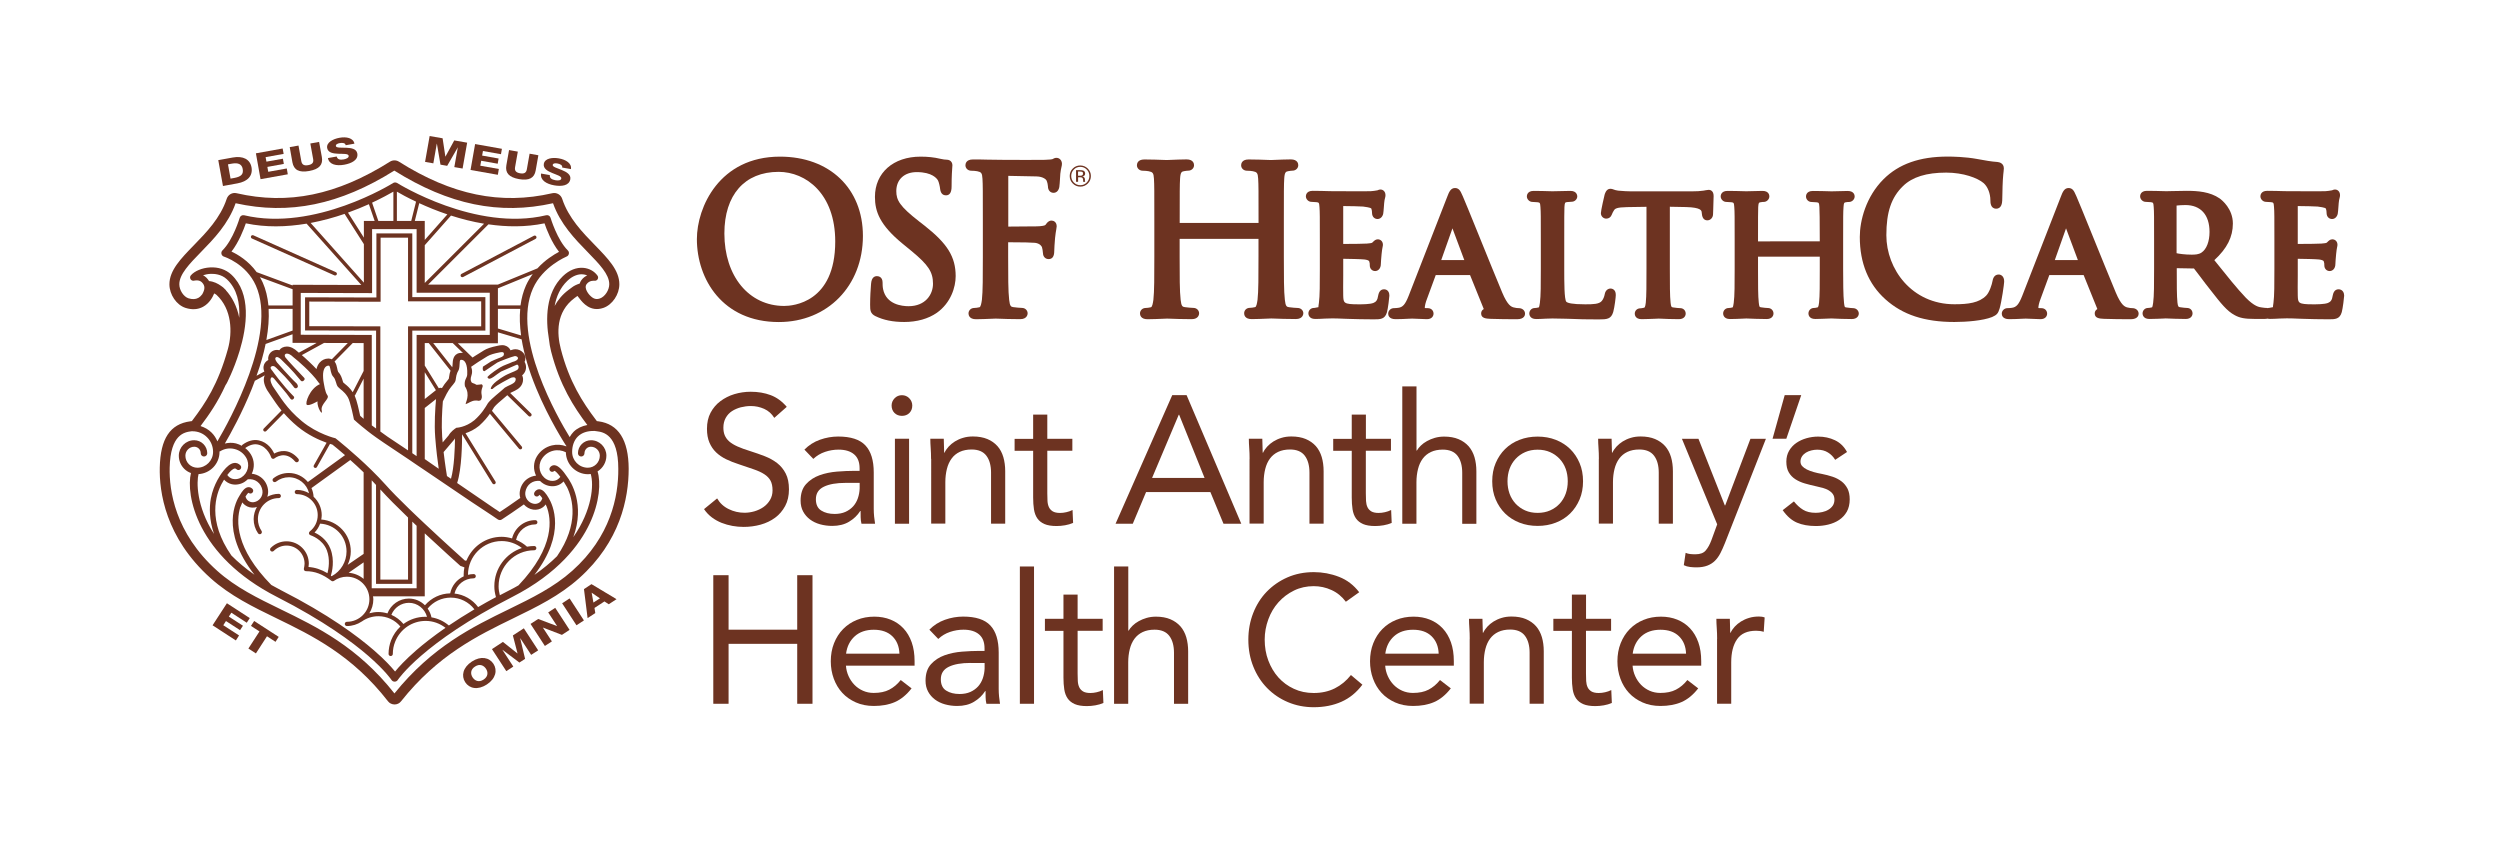 <?xml version="1.0" encoding="utf-8"?>
<!-- Generator: Adobe Illustrator 28.0.0, SVG Export Plug-In . SVG Version: 6.00 Build 0)  -->
<svg version="1.1" xmlns="http://www.w3.org/2000/svg" xmlns:xlink="http://www.w3.org/1999/xlink" x="0px" y="0px"
	 viewBox="0 0 399.17 138.08" style="enable-background:new 0 0 399.17 138.08;" xml:space="preserve">
<style type="text/css">
	.st0{fill:#6D3321;}
</style>
<g id="logo_guide">
</g>
<g id="clear_space">
	<g>
		<path class="st0" d="M53.51,43.99c-0.04,0-0.08-0.01-0.11-0.02l-13.18-5.89c-0.14-0.06-0.2-0.23-0.14-0.37
			c0.06-0.14,0.23-0.2,0.37-0.14l13.18,5.89c0.14,0.06,0.2,0.23,0.14,0.37C53.72,43.92,53.62,43.99,53.51,43.99z"/>
		<path class="st0" d="M73.82,44.26c-0.1,0-0.2-0.05-0.25-0.15c-0.07-0.14-0.02-0.31,0.12-0.38l11.56-6.09
			c0.14-0.07,0.31-0.02,0.38,0.12c0.07,0.14,0.02,0.31-0.12,0.38l-11.56,6.09C73.91,44.25,73.87,44.26,73.82,44.26z"/>
		<polygon class="st0" points="39.4,99.43 39.88,98.69 36.23,96.32 33.94,99.84 37.66,102.26 38.17,101.46 35.65,99.83 36.08,99.16 
			38.33,100.62 38.79,99.91 36.54,98.45 36.94,97.83 		"/>
		<polygon class="st0" points="40.07,99.94 41.43,100.82 39.66,103.55 40.86,104.33 42.63,101.59 43.99,102.48 44.5,101.69 
			40.58,99.15 		"/>
		<polygon class="st0" points="79.65,26.98 76.69,26.46 76.83,25.67 79.47,26.14 79.61,25.31 76.98,24.84 77.11,24.11 79.99,24.62 
			80.14,23.76 75.86,23 75.13,27.14 79.49,27.91 		"/>
		<path class="st0" d="M49.37,27.3c1.63-0.29,2.23-1.02,2.02-2.22l-0.44-2.42l-1.4,0.25L50,25.4c0.1,0.53-0.11,0.85-0.8,0.97
			c-0.68,0.12-0.99-0.1-1.09-0.64l-0.45-2.49l-1.4,0.25l0.43,2.43C46.92,27.13,47.74,27.6,49.37,27.3z"/>
		<path class="st0" d="M37.9,29.28c1.63-0.29,2.5-1.2,2.26-2.56c-0.23-1.28-1.35-1.87-3-1.57l-2.31,0.42l0.75,4.13L37.9,29.28z
			 M37.07,26.12c0.96-0.17,1.55,0.1,1.68,0.85c0.15,0.83-0.22,1.22-1.28,1.43l-0.66,0.12l-0.41-2.28L37.07,26.12z"/>
		<path class="st0" d="M82.87,28.6c1.63,0.28,2.45-0.18,2.66-1.38l0.43-2.43l-1.4-0.25l-0.44,2.49c-0.09,0.53-0.39,0.76-1.08,0.64
			c-0.69-0.12-0.89-0.44-0.8-0.97l0.44-2.49l-1.4-0.25l-0.43,2.43C80.64,27.59,81.25,28.31,82.87,28.6z"/>
		<polygon class="st0" points="45.95,27.83 45.79,26.9 42.83,27.43 42.69,26.65 45.32,26.17 45.17,25.34 42.54,25.81 42.41,25.09 
			45.29,24.57 45.13,23.71 40.86,24.48 41.6,28.61 		"/>
		<path class="st0" d="M54.02,24.55c0.81,0.03,1.59-0.04,1.65,0.32c0.06,0.31-0.36,0.5-0.78,0.58c-0.59,0.11-1.01,0.02-1.13-0.46
			l-1.4,0.25c0.2,1.06,1.37,1.28,2.6,1.06c1.18-0.21,2.28-0.76,2.09-1.8c-0.14-0.75-0.97-0.88-1.77-0.91
			c-0.81-0.03-1.6,0.05-1.65-0.27c-0.05-0.27,0.31-0.42,0.61-0.47c0.43-0.08,0.91-0.04,0.95,0.34l1.4-0.25
			c-0.17-0.93-1.32-1.14-2.39-0.94c-1.01,0.18-2.13,0.75-1.96,1.65C52.38,24.4,53.23,24.52,54.02,24.55z"/>
		<polygon class="st0" points="69.74,22.95 69.76,22.95 70.33,26.29 71.4,26.48 73.09,23.54 73.1,23.54 72.54,26.68 73.86,26.91 
			74.59,22.78 72.53,22.42 71.12,25.01 71.11,25 70.67,22.08 68.6,21.72 67.87,25.85 69.19,26.08 		"/>
		<polygon class="st0" points="81.89,101.46 82.63,104.32 82.61,104.33 80.3,102.49 78.55,103.64 80.84,107.16 81.96,106.43 
			80.22,103.76 80.23,103.75 82.93,105.79 83.84,105.2 83.06,101.91 83.07,101.9 84.81,104.56 85.93,103.84 83.64,100.32 		"/>
		<polygon class="st0" points="87.53,97.78 88.94,99.95 88.93,99.96 85.93,98.83 84.71,99.62 87,103.14 88.12,102.41 86.69,100.22 
			86.71,100.21 89.72,101.37 90.94,100.57 88.65,97.05 		"/>
		
			<rect x="90.75" y="95.63" transform="matrix(0.838 -0.546 0.546 0.838 -38.507 65.736)" class="st0" width="1.42" height="4.19"/>
		<path class="st0" d="M93.24,94.06l0.58,4.63l1.23-0.8l-0.13-0.82l1.59-1.04l0.69,0.45l1.24-0.81l-4-2.4L93.24,94.06z M94.48,94.64
			l1.31,0.9l-1.04,0.67l-0.28-1.57L94.48,94.64z"/>
		<path class="st0" d="M75.34,105.63c-1.44,0.94-1.72,2.28-1.06,3.3c0.66,1.02,2.01,1.3,3.45,0.36c1.44-0.94,1.72-2.28,1.06-3.3
			C78.12,104.97,76.78,104.69,75.34,105.63z M77.21,108.51c-0.77,0.5-1.4,0.17-1.75-0.35c-0.34-0.52-0.38-1.24,0.38-1.73
			c0.77-0.51,1.41-0.17,1.75,0.34C77.94,107.29,77.98,108.01,77.21,108.51z"/>
		<path class="st0" d="M88.47,29.59c1.18,0.21,2.4,0.08,2.59-0.97c0.13-0.75-0.6-1.16-1.35-1.47c-0.75-0.31-1.52-0.5-1.46-0.82
			c0.05-0.27,0.44-0.29,0.74-0.23c0.43,0.07,0.86,0.28,0.77,0.65l1.4,0.25c0.16-0.94-0.85-1.52-1.92-1.71
			c-1.01-0.18-2.25-0.03-2.41,0.87c-0.13,0.76,0.62,1.17,1.36,1.47c0.74,0.31,1.5,0.51,1.43,0.88c-0.05,0.31-0.51,0.34-0.93,0.27
			c-0.59-0.11-0.96-0.33-0.9-0.82l-1.4-0.25C86.22,28.76,87.24,29.37,88.47,29.59z"/>
		<path class="st0" d="M95.55,67.27l-0.25-0.03l-0.15-0.2c-2.12-2.8-4.27-6.1-5.61-11.33c-0.64-2.48-0.78-5.9,2.18-8.11l0.48-0.35
			l0.37,0.47c0.46,0.59,1.69,2.16,3.77,1.44c1.43-0.49,2.55-2.15,2.55-3.77c0-2.24-1.8-4.09-3.89-6.24
			c-1.98-2.03-4.23-4.34-5.24-7.41c-0.22-0.66-0.89-1.04-1.57-0.89c-8.25,1.9-16.04,0.3-24.5-5.04c-0.43-0.27-0.99-0.27-1.42,0
			c-8.47,5.34-16.25,6.94-24.5,5.04c-0.68-0.16-1.35,0.23-1.57,0.89c-1.01,3.07-3.26,5.38-5.25,7.42c-2.09,2.15-3.9,4.01-3.9,6.24
			c0.01,1.65,1.13,3.3,2.57,3.76c1.04,0.33,1.99,0.27,2.81-0.18c1.01-0.55,1.54-1.56,1.77-2.13c0.12,0.05,0.27,0.15,0.37,0.23
			c2.47,2.29,2.56,5.97,1.82,8.64c-1.57,5.67-3.63,8.7-5.61,11.32l-0.15,0.2l-0.25,0.03c-3.22,0.43-4.77,2.77-4.87,7.37
			c-0.09,3.81,0.86,11.18,8.12,17.68c3.14,2.81,6.73,4.56,10.54,6.41c5.66,2.75,12.06,5.87,17.77,13.23
			c0.25,0.33,0.63,0.51,1.05,0.52c0,0,0.01,0,0.01,0c0.41,0,0.79-0.18,1.04-0.51c5.86-7.38,12.25-10.49,17.9-13.24
			c3.8-1.85,7.38-3.59,10.53-6.41c6.54-5.84,7.91-12.73,7.91-17.48C100.36,70.24,98.74,67.69,95.55,67.27z M92.83,44.73
			c-0.13,0.17-0.21,0.36-0.27,0.54c-0.55,0.18-0.93,0.38-1.19,0.58l-0.62,0.46c-0.94,0.7-1.66,1.57-2.19,2.54
			c0.27-1.5,0.88-2.91,2.03-4.01c0.78-0.75,1.67-1.11,2.48-1.04c0.24,0.02,0.47,0.08,0.69,0.18C93.44,44.12,93.11,44.35,92.83,44.73
			z M36.05,46.33c0.02,0,0.04,0.01,0.04,0.01s-0.14-0.15-0.36-0.35c-0.03-0.03-0.07-0.07-0.1-0.1c-0.05-0.04-0.18-0.14-0.34-0.25
			c-0.49-0.35-1.16-0.7-1.91-0.76c-0.11-0.18-0.24-0.36-0.42-0.54c-0.17-0.17-0.35-0.29-0.54-0.39c0.34-0.11,0.73-0.2,1.16-0.22
			c0.6-0.03,1.75,0.03,2.64,0.86c1.64,1.53,2.1,3.8,1.98,6.15C37.84,48.89,37.02,47.38,36.05,46.33z M32.04,68
			c1.34-1.78,2.72-3.75,3.98-6.52c0.15-0.18,0.36-0.6,0.82-1.64c0.38-0.86,0.93-2.21,1.41-3.79c1.18-3.9,1.92-9.19-1.32-12.21
			c-0.87-0.81-2.08-1.22-3.4-1.14c-1.26,0.07-2.46,0.57-3.06,1.27c-0.15,0.17-0.16,0.42-0.04,0.62c0.12,0.19,0.36,0.28,0.58,0.22
			c0.01,0,0.75-0.2,1.22,0.26c0.59,0.59,0.47,1.18,0.06,1.92c-0.17,0.22-0.37,0.43-0.64,0.58c-0.43,0.23-0.94,0.25-1.56,0.06
			c-0.77-0.25-1.46-1.29-1.46-2.24c0-1.59,1.59-3.23,3.44-5.13c2.06-2.11,4.39-4.5,5.55-7.81c8.56,1.91,16.62,0.25,25.34-5.21
			c8.72,5.46,16.78,7.12,25.34,5.21c1.16,3.31,3.48,5.7,5.54,7.81c1.85,1.9,3.44,3.53,3.44,5.12c0,0.94-0.69,1.99-1.48,2.27
			c-0.62,0.22-1.09,0.07-1.66-0.54c0,0,0-0.01-0.01-0.01c-0.01-0.01-0.98-1.05-0.46-1.74c0.47-0.63,1.2-0.53,1.22-0.53
			c0.21,0.03,0.42-0.06,0.53-0.24c0.11-0.18,0.11-0.41-0.02-0.58c-0.5-0.7-1.31-1.15-2.22-1.24c-1.13-0.11-2.3,0.36-3.3,1.32
			c-2.78,2.67-2.77,6.88-2.23,10.08c0.07,0.63,0.17,1.27,0.34,1.93c1.39,5.41,3.6,8.86,5.79,11.76c-0.87,0.16-1.62,0.52-2.19,1.08
			c-0.25,0.25-0.45,0.54-0.63,0.85c-1.87-3.04-9.32-15.97-5.87-23.72c1.57-3.53,5.35-5.09,5.38-5.11c0.19-0.07,0.32-0.24,0.36-0.44
			c0.04-0.2-0.02-0.4-0.17-0.54c-1.69-1.67-2.74-5.16-2.75-5.2c-0.09-0.31-0.4-0.49-0.71-0.41c-11.23,2.67-23.66-5.07-23.79-5.15
			c-0.2-0.12-0.45-0.12-0.64,0c-0.12,0.08-12.54,7.82-23.79,5.15c-0.31-0.07-0.62,0.11-0.71,0.41c-0.01,0.04-1.05,3.53-2.75,5.2
			c-0.15,0.15-0.21,0.36-0.16,0.57c0.05,0.2,0.2,0.37,0.41,0.43c0.04,0.01,3.53,1.12,5.09,4.63c3.45,7.76-4.24,21.62-6.15,24.86
			c-0.21-0.51-0.51-0.98-0.91-1.38c-0.5-0.51-1.12-0.85-1.78-1.06L32.04,68z M90.5,76.06c-0.57-0.86-1.31-1.74-1.96-1.78
			c-0.29-0.02-0.56,0.11-0.74,0.37c-0.14,0.2-0.08,0.47,0.11,0.61c0.19,0.14,0.46,0.09,0.61-0.09c0.19,0.05,0.55,0.43,0.95,0.97
			c-0.23,0.31-0.51,0.51-0.86,0.6c-0.44,0.11-0.95,0.03-1.36-0.22c-1.09-0.67-1.43-2.1-0.77-3.19c0.42-0.69,1.07-1.17,1.85-1.36
			c0.69-0.17,1.39-0.07,2.02,0.24c0.03,1.94,1.61,3.51,3.55,3.51h0c0.14,0,0.28-0.02,0.42-0.04c0.53,1.74,0.23,5.76-2.78,10.08
			C93.45,80.55,91.18,76.95,90.5,76.06z M79.19,95.34c-1.01,0.54-1.96,1.07-2.85,1.59c-0.91-1.22-2.27-2-3.77-2.16
			c0.34-1.42,1.59-2.43,3.06-2.43c0.19,0,0.34-0.15,0.34-0.34c0-0.19-0.15-0.34-0.34-0.34c-0.32,0-0.62,0.05-0.91,0.12
			c0.01-2.98,2.42-5.39,5.39-5.39c1.18,0,2.3,0.4,3.22,1.11c-2.55,0.84-4.4,3.25-4.4,6.09C78.92,94.19,79.03,94.77,79.19,95.34z
			 M34.17,85.25c-2.85-4.43-2.79-8.36-2.47-9.55c1.87-0.11,3.35-1.65,3.35-3.55c0-0.02-0.01-0.04-0.01-0.06
			c0.05-0.01,0.1-0.02,0.14-0.05c0.68-0.42,1.48-0.54,2.26-0.35c0.78,0.19,1.44,0.67,1.85,1.36c0.66,1.09,0.32,2.52-0.77,3.19
			c-0.41,0.25-0.92,0.33-1.36,0.22c-0.35-0.09-0.64-0.3-0.87-0.62c0.42-0.55,0.86-1,1.2-1.04c0.07-0.01,0.15,0,0.26,0.11
			c0.17,0.18,0.45,0.19,0.62,0.02c0.18-0.17,0.19-0.45,0.02-0.62c-0.28-0.3-0.63-0.44-1.02-0.39c-1.2,0.16-2.35,2.17-2.65,2.72
			c-0.01,0.02-0.02,0.04-0.03,0.06c0,0-0.01,0.01-0.01,0.02c0,0,0,0,0,0c-0.37,0.69-0.79,1.67-1.02,2.9
			C33.41,81.03,33.39,82.96,34.17,85.25z M35.45,77.14c0.01-0.01,0.02-0.01,0.02-0.02c0.06-0.11,0.13-0.23,0.2-0.36
			c0.04-0.06,0.08-0.12,0.11-0.17c0.32,0.35,0.72,0.59,1.17,0.71c0.67,0.17,1.43,0.05,2.04-0.32c0.21-0.13,0.4-0.29,0.57-0.45
			c0.55-0.07,1.08,0.05,1.51,0.37c0.45,0.33,0.74,0.83,0.83,1.41c0.14,0.89-0.48,1.73-1.36,1.87c-0.32,0.05-0.64-0.03-0.9-0.22
			c-0.23-0.17-0.37-0.41-0.44-0.69c0.19-0.3,0.36-0.52,0.48-0.59c0.17,0.16,0.44,0.17,0.61,0c0.18-0.17,0.19-0.45,0.02-0.62
			c-0.21-0.23-0.48-0.32-0.77-0.26c-0.47,0.09-0.9,0.65-1.26,1.28c-0.55,0.83-3.23,5.57,2.35,12.69c-1.43-1-2.65-2.03-3.68-3.07
			C33.08,83.14,34.45,78.96,35.45,77.14z M38.36,80.99c0.01-0.01,0.02-0.02,0.03-0.04c0.09-0.25,0.19-0.49,0.3-0.73
			c0.12,0.16,0.26,0.31,0.43,0.43c0.45,0.33,1,0.47,1.56,0.38c0.12-0.02,0.23-0.05,0.34-0.09c-0.32,0.58-0.52,1.23-0.52,1.94
			c0,0.82,0.24,1.6,0.7,2.27c0.07,0.1,0.17,0.15,0.28,0.15c0.07,0,0.13-0.02,0.19-0.06c0.15-0.11,0.19-0.32,0.09-0.47
			c-0.38-0.56-0.58-1.21-0.58-1.89c0-1.84,1.49-3.35,3.33-3.35c0.19,0,0.34-0.15,0.34-0.34s-0.15-0.34-0.34-0.34
			c-0.66,0-1.28,0.18-1.83,0.47c0.12-0.37,0.17-0.76,0.11-1.17c-0.12-0.81-0.54-1.52-1.18-1.98c-0.41-0.3-0.9-0.48-1.41-0.53
			c0.46-0.95,0.45-2.1-0.13-3.07c-0.25-0.4-0.56-0.75-0.92-1.03c0.72-0.51,1.41-0.7,2.04-0.56c1.57,0.35,2.1,2.02,2.1,2.04
			c0.03,0.11,0.12,0.19,0.23,0.23c0.11,0.03,0.23,0.01,0.31-0.06c0.07-0.06,1.72-1.36,3.29,0.5c0.07,0.08,0.16,0.12,0.26,0.12
			c0.08,0,0.15-0.03,0.22-0.08c0.14-0.12,0.16-0.33,0.04-0.48c-1.51-1.79-3.14-1.22-3.86-0.83c-0.29-0.63-1.01-1.78-2.44-2.1
			c-0.83-0.19-1.74,0.05-2.62,0.69c-0.06,0.04-0.09,0.11-0.11,0.17c-0.29-0.16-0.6-0.29-0.93-0.38c-0.6-0.15-1.2-0.12-1.78,0.02
			c0.91-1.56,2.75-4.87,4.31-8.75c0.18-0.44,0.33-0.86,0.49-1.29c0.02-0.01,0.04-0.01,0.07-0.02l1.51-0.83
			c-0.29,0.56-0.19,1.35,0.33,2.29l0.06,0.1c0.21,0.31,0.42,0.61,0.63,0.94c0.48,0.71,0.99,1.48,1.65,2.28l-2.84,2.89
			c-0.11,0.11-0.11,0.29,0,0.4c0.05,0.05,0.13,0.08,0.2,0.08c0.07,0,0.14-0.03,0.2-0.08l2.81-2.86c0.59,0.67,1.29,1.38,2.18,2.12
			c1.68,1.39,3.5,2.19,4.65,2.6l-2.04,3.61c-0.08,0.13-0.03,0.31,0.11,0.38c0.04,0.02,0.09,0.04,0.14,0.04
			c0.1,0,0.19-0.05,0.24-0.14l2.09-3.71c0.15,0.05,0.29,0.09,0.39,0.12c0.33,0.26,1.06,0.86,2.01,1.68l-5.93,4.29
			c-0.73-0.88-1.82-1.44-3.05-1.44c-0.9,0-1.75,0.29-2.46,0.85c-0.15,0.12-0.17,0.33-0.06,0.48c0.12,0.15,0.33,0.17,0.48,0.06
			c0.59-0.46,1.3-0.71,2.05-0.71c1.56,0,2.88,1.08,3.23,2.55c-0.58-0.33-1.24-0.53-1.95-0.53c-0.19,0-0.34,0.15-0.34,0.34
			c0,0.19,0.15,0.34,0.34,0.34c1.83,0,3.33,1.5,3.33,3.34c0,1.05-0.46,1.98-1.28,2.62c-0.01,0.01-0.01,0.03-0.02,0.04
			c-0.04,0.04-0.07,0.08-0.09,0.14c0,0,0,0.01,0,0.01c-0.01,0.03-0.01,0.05-0.01,0.08c0,0.06,0.02,0.12,0.05,0.17
			c0.01,0.01,0,0.02,0.01,0.03c0.01,0.02,0.03,0.03,0.05,0.04c0.01,0.01,0.02,0.02,0.04,0.03c0.02,0.01,0.04,0.03,0.07,0.04
			c0.01,0,0.02,0.01,0.03,0.02c0.02,0.01,1.91,0.59,2.61,2.41c0.55,1.45,0.27,2.98,0.1,3.65c-1.01-0.59-1.98-0.92-3.03-0.99
			c0.03-0.18,0.05-0.37,0.05-0.53c0-1.97-1.6-3.57-3.56-3.57c-0.96,0-1.85,0.38-2.53,1.06c-0.13,0.13-0.13,0.35,0,0.48
			c0.13,0.13,0.35,0.13,0.48,0c0.55-0.55,1.27-0.86,2.05-0.86c1.59,0,2.88,1.3,2.88,2.89c0,0.23-0.06,0.56-0.11,0.78
			c-0.02,0.1,0,0.21,0.06,0.29c0.06,0.08,0.16,0.13,0.27,0.13c1.4,0,2.67,0.47,4.06,1.54c0.06,0.05,0.13,0.07,0.21,0.07
			c0.02,0,0.03-0.01,0.05-0.01c0.02,0,0.03-0.01,0.05-0.01c0.02-0.01,0.04-0.01,0.06-0.02c0.01,0,0.01,0,0.02-0.01
			c0.61-0.44,1.34-0.68,2.09-0.68c1.98,0,3.59,1.62,3.59,3.6c0,1.99-1.61,3.6-3.59,3.6c-0.19,0-0.34,0.15-0.34,0.34
			s0.15,0.34,0.34,0.34c0.87,0,1.69-0.27,2.36-0.72c0,0,0.01,0,0.01,0c0.78-0.56,1.7-0.85,2.66-0.85c1.37,0,2.64,0.6,3.51,1.65
			c-0.63,0.59-1.14,1.33-1.48,2.18c-0.27,0.7-0.41,1.43-0.41,2.19c0,0.19,0.15,0.34,0.34,0.34c0.19,0,0.34-0.15,0.34-0.34
			c0-0.67,0.12-1.32,0.37-1.94c0.8-2.02,2.71-3.33,4.87-3.33c1.17,0,2.26,0.4,3.17,1.1c-2,1.39-3.54,2.61-4.67,3.59
			c-1.77,1.54-2.83,2.71-3.38,3.39c-0.56-0.68-1.61-1.86-3.38-3.39c-2.58-2.24-7.25-5.73-14.85-9.6c-0.53-0.27-1.04-0.55-1.53-0.83
			C37.55,87.54,37.7,83.16,38.36,80.99z M85.59,75.94c-0.51,0.06-0.99,0.23-1.41,0.53c-0.64,0.47-1.06,1.17-1.18,1.98
			c-0.06,0.37-0.02,0.72,0.07,1.06c-0.2,0.14-0.41,0.29-0.65,0.45c-0.73,0.51-1.62,1.14-2.63,1.8l-0.48-0.33l0-0.01L79.1,81.3
			l-6.11-4.18c0.76-2.28,0.79-6.58,0.79-7.78l4.85,7.85c0.05,0.09,0.14,0.13,0.24,0.13c0.05,0,0.1-0.01,0.15-0.04
			c0.13-0.08,0.17-0.25,0.09-0.39l-4.78-7.72c0.63-0.2,1.4-0.56,2.18-1.19l0.02-0.02l0.02-0.02c0.75-0.68,1.28-1.32,1.67-1.88
			l4.65,5.59c0.06,0.07,0.14,0.1,0.22,0.1c0.06,0,0.13-0.02,0.18-0.06c0.12-0.1,0.13-0.28,0.04-0.39l-4.76-5.71
			c0.13-0.2,0.24-0.39,0.34-0.57c0.35-0.43,0.93-0.91,1.5-1.39c0.21-0.17,0.41-0.35,0.61-0.53l3.4,3.33
			c0.05,0.05,0.13,0.08,0.2,0.08c0.07,0,0.14-0.03,0.2-0.08c0.11-0.11,0.11-0.29,0-0.4l-3.34-3.28c0.1-0.05,0.21-0.1,0.33-0.16
			c0.55-0.25,1.24-0.56,1.55-1.23l0.01-0.02l0.01-0.02c0.27-0.64,0.15-1.11,0.01-1.39c0.53-0.43,0.75-1.12,0.55-1.78
			c-0.04-0.13-0.09-0.25-0.16-0.36c0.07-0.16,0.1-0.3,0.12-0.42l0-0.01l0-0.01c0.04-0.38-0.08-0.75-0.35-1.04
			c-0.31-0.34-0.77-0.55-1.23-0.55c-0.11,0-0.21,0.01-0.31,0.03c-0.12,0.02-0.28,0.07-0.48,0.14c-0.06-0.14-0.14-0.25-0.2-0.32
			c-0.16-0.19-0.51-0.5-1.13-0.5c-0.24,0-0.51,0.05-0.81,0.12c-0.98,0.2-1.65,0.43-2.11,0.72c-0.04,0.02-0.15,0.09-0.3,0.19
			c-0.51,0.32-0.95,0.59-1.08,0.67l0,0c-0.1,0.06-0.24,0.16-0.43,0.28l-2.35-2.28h6.4v-1.75l3.79,1.13c0.39,2.36,1.15,4.96,2.32,7.8
			c2.09,5.08,4.73,9.09,4.75,9.13c0.02,0.03,0.05,0.05,0.07,0.07c-0.01,0.03-0.01,0.06-0.01,0.08c-0.73-0.28-1.52-0.34-2.3-0.15
			c-1.01,0.24-1.86,0.87-2.4,1.76C85.14,73.83,85.13,74.99,85.59,75.94z M70.83,72.18l0.07-0.08l1.58-1.86l0.07-0.08l0.05-0.09
			c0.01-0.02,0.04-0.04,0.05-0.07c-0.02,1.55-0.12,4.59-0.64,6.44L71.35,76c0-0.01,0.01-0.03,0.01-0.04
			C71.36,75.93,71.08,74.35,70.83,72.18z M71.63,69.52l-0.95,1.12c-0.03-0.3-0.05-0.59-0.08-0.9c-0.14-1.92-0.01-4.17,0.11-5.64
			c0,0,0,0,0-0.01c0.09-0.18,0.17-0.35,0.25-0.51c0.15-0.3,0.28-0.56,0.35-0.7c0.54-1.03,0.96-1.31,1.31-1.85
			c0.12-0.19,0.16-0.45,0.19-0.73c0.03-0.23,0.08-0.47,0.17-0.69c0.04-0.1,0.07-0.2,0.13-0.29c0.44-0.61,0.13-1.79,0.45-1.86
			c0.04-0.01,0.08-0.01,0.12-0.01c0.51,0,1,0.64,0.92,2.37c-0.03,0.58-0.54,0.79-0.37,1.85c0.94,1.41,0.04,2.65,0.13,2.86
			c0.53-0.17,0.89-0.58,1.63-0.58c0.14,0,0.29,0.01,0.46,0.05c0.4-0.06,0.41-0.22,0.49-0.59c0.03-0.33-0.24-0.72,0.09-1.59
			c0.07-0.19,0.07-0.31-0.11-0.46c-0.27,0.02-0.54,0.08-0.74,0.08c-0.07,0-0.12-0.01-0.17-0.02c-0.19-0.21-0.69-0.22-0.74-0.43
			c-0.13-0.19-0.18-0.52,0.01-1.07c0.25-0.72-0.06-1.35-0.06-1.35s0.26-0.18,0.54-0.37l0,0c0.17-0.11,0.34-0.23,0.47-0.32l0,0
			c0.13-0.09,0.22-0.15,0.23-0.15c0.17-0.12,1.23-0.77,1.35-0.84c0.44-0.28,1.23-0.48,1.8-0.59c0.17-0.04,0.36-0.08,0.53-0.08
			c0.21,0,0.37,0.09,0.31,0.4c-0.03,0.31-0.54,0.46-0.79,0.55c-0.53,0.23-0.89,0.34-1.26,0.54c-0.17,0.09-1.07,0.72-1.29,0.83
			c-0.1,0.54,0.01,0.69,0.24,0.73c0.65-0.41,1.54-1.07,2.05-1.38c0.24-0.15,2.35-0.96,2.77-1.03c0.03-0.01,0.05-0.01,0.08-0.01
			c0.23,0,0.48,0.18,0.46,0.35c-0.04,0.29-0.39,0.47-0.91,0.6c-0.02,0.01-0.04,0.02-0.04,0.02c-0.52,0.26-1.3,0.47-1.91,0.85
			c-0.4,0.25-1.43,0.89-2.03,1.53c0.08,0.2,0.19,0.27,0.33,0.27c0.22,0,0.49-0.2,0.66-0.3c0.42-0.32,0.79-0.57,1.18-0.84
			c0.08-0.05,1.87-0.82,2.52-1.1c0.02-0.01,0.04-0.01,0.06-0.01c0.23,0,0.41,0.59-0.02,0.86c-0.4,0.26-1.42,0.55-2.21,1.06
			c-0.32,0.2-1.92,1.16-1.98,1.93c0.03,0.04,0.07,0.05,0.12,0.05c0.05,0,0.11-0.02,0.16-0.02c0.55-0.49,1.01-0.71,1.54-1.03
			c0.22-0.14,1-0.53,1.24-0.67c0.15-0.09,0.37-0.16,0.55-0.16c0.28,0,0.49,0.16,0.3,0.62c-0.21,0.45-1.13,0.68-1.66,1.03
			c-0.84,0.79-2.04,1.64-2.69,2.46c-0.47,0.79-1.01,1.7-2.17,2.74c-1.44,1.18-2.88,1.21-2.88,1.21
			C72.55,68.5,71.95,68.95,71.63,69.52z M69.62,63.72c-0.13,1.48-0.3,3.96-0.13,6.11c0.15,2,0.39,3.84,0.56,5.02l-2.23-1.55v-8.16
			L69.62,63.72z M67.82,63.71v-4.28l1.78,2.87L67.82,63.71z M67.82,58.37v-3.59h0.64l3.48,4.41c-0.14,0.35-0.19,0.69-0.23,0.97
			c-0.01,0.1-0.03,0.24-0.05,0.31c-0.08,0.12-0.18,0.24-0.3,0.39c-0.23,0.27-0.5,0.6-0.8,1.11c-0.16-0.08-0.34-0.06-0.5,0.02
			L67.82,58.37z M69.17,54.78h3.12l1.63,1.58c-0.08-0.01-0.15-0.02-0.23-0.02c-0.11,0-0.23,0.01-0.34,0.03
			c-1.01,0.2-1.06,1.25-1.08,1.7c-0.01,0.16-0.02,0.43-0.06,0.57L69.17,54.78z M83.2,53.56l-3.7-1.11v-3.13h3.56
			C82.94,50.63,82.99,52.04,83.2,53.56z M83.11,48.76H79.5v-2.72l5.56-2.28c-0.4,0.55-0.78,1.15-1.08,1.82
			C83.55,46.55,83.26,47.61,83.11,48.76z M79.5,45.44H68.36l9.63-9.62c2.88,0.42,5.93,0.47,8.95-0.16c0.33,0.97,1.13,3.05,2.32,4.55
			c-0.83,0.44-2.22,1.29-3.45,2.64L79.5,45.44z M67.82,45.18v-6.03l4.19-4.73c1.64,0.53,3.41,0.99,5.28,1.3L67.82,45.18z
			 M67.82,38.31v-3.03h-1.59l0.71-2.84c1.28,0.59,2.8,1.22,4.49,1.79L67.82,38.31z M65.66,35.28h-2.29V30.6
			c0.61,0.36,1.66,0.94,3.06,1.6L65.66,35.28z M66.52,36.58v10.16H78.2v6.74H66.52v19.35c-0.23-0.16-0.47-0.31-0.69-0.47V52.79H77.5
			v-5.35H65.83V37.27H60.1V47.5l-11.39-0.03v5.29l11.34,0.03v15.63l-0.69-0.5V53.48l-11.34-0.03v-6.68l11.39,0.03V36.58H66.52z
			 M60.05,52.11l-10.67-0.03v-3.93l10.71,0.03l0.68,0V47.5v-9.55h4.38v9.48v0.68h0.68h11v4h-11h-0.68v0.68v19.12
			c-1.38-0.93-2.56-1.71-3.25-2.17l-1.17-0.84V68.9V52.79v-0.68L60.05,52.11z M56.32,62.62c-0.45-0.67-0.88-1.03-1.21-1.29
			c-0.13-0.1-0.23-0.19-0.32-0.28c-0.03-0.06-0.07-0.2-0.09-0.3c-0.12-0.39-0.27-0.93-0.71-1.38c-0.06-0.1-0.13-0.42-0.16-0.6
			c-0.05-0.25-0.14-0.7-0.41-1.05l2.9-2.95l1.74,0.01v4.45L56.32,62.62z M58.06,60.46v6.41c-0.23-0.19-0.42-0.36-0.55-0.48
			c-0.19-0.91-0.52-2.4-0.88-3.23c0.04-0.03,0.07-0.06,0.09-0.1L58.06,60.46z M52.98,57.37c-0.14-0.06-0.28-0.11-0.47-0.12
			c-0.03,0-0.06,0-0.09,0c-0.53,0-1.02,0.23-1.38,0.64c-0.24,0.28-0.41,0.62-0.51,1.04c-0.34-0.36-0.72-0.75-1.15-1.15
			c-0.54-0.51-0.91-0.85-1.19-1.08l3.54-1.94l3.8,0.01L52.98,57.37z M62.81,35.28h-2.4l-1-2.92c1.56-0.73,2.74-1.38,3.4-1.76V35.28z
			 M59.82,35.28H58.1v2.66l-2.54-3.99c1.22-0.44,2.35-0.9,3.34-1.35L59.82,35.28z M58.1,38.98v6.15l-8.5-9.53
			c1.93-0.37,3.77-0.88,5.42-1.45L58.1,38.98z M57.69,45.5l-10.97-0.03v0.11l-5.74-2.13c-1.32-1.82-3.02-2.82-4.02-3.28
			c1.17-1.5,1.96-3.55,2.29-4.51c1.61,0.34,3.22,0.48,4.81,0.48c1.67,0,3.31-0.17,4.89-0.43L57.69,45.5z M46.72,46.18v2.59h-3.86
			c-0.13-1.34-0.42-2.56-0.9-3.64c-0.14-0.31-0.3-0.6-0.46-0.88L46.72,46.18z M42.89,49.32h3.83v3.46l-4.19,1.51
			C42.85,52.49,42.98,50.83,42.89,49.32z M42.41,54.92l4.3-1.55v1.37l3.86,0.01l-2.85,1.56l-0.16-0.13
			c-0.59-0.56-1.18-0.85-1.76-0.85c-0.26,0-0.51,0.06-0.73,0.17c-0.16,0.08-0.34,0.22-0.48,0.42c-0.12-0.03-0.24-0.05-0.38-0.05
			c-0.29,0-0.57,0.09-0.81,0.25c-0.31,0.22-0.51,0.55-0.57,0.93c-0.02,0.15-0.02,0.29,0.01,0.43c-0.03,0.01-0.06,0.03-0.09,0.05
			c-0.37,0.21-0.62,0.58-0.67,0.99c-0.04,0.3,0.03,0.57,0.13,0.8l-1.25,0.68C41.61,58.21,42.09,56.51,42.41,54.92z M55.51,90.19
			c0.31-0.67,0.5-1.39,0.5-2.15c0-2.71-2.07-4.89-4.72-5.09c0.04-0.23,0.08-0.45,0.08-0.69c0-1.17-0.51-2.21-1.3-2.95
			c-0.03-0.49-0.15-0.96-0.34-1.38l6.2-4.48c0.67,0.59,1.4,1.26,2.13,1.97v13.02L55.51,90.19z M58.06,89.79v2.64
			c-0.66-0.55-1.48-0.91-2.39-0.98L58.06,89.79z M52.77,87.65c-0.59-1.54-1.84-2.3-2.55-2.62c0.4-0.41,0.7-0.89,0.89-1.42
			c2.36,0.11,4.22,2.03,4.22,4.43c0,1.65-0.9,3.16-2.34,3.94c-0.01,0.01-0.01,0.02-0.02,0.03c-0.05-0.03-0.09-0.06-0.14-0.09
			C53.01,91.34,53.47,89.48,52.77,87.65z M65.83,93.23v-9.47v-0.47c0.23,0.22,0.46,0.44,0.69,0.66v9.98h-7.17V76.69
			c0.24,0.24,0.46,0.49,0.69,0.74v15.8H65.83z M60.73,92.55V78.15c1.11,1.23,2.71,2.84,4.42,4.48v1.12v8.79H60.73z M59.56,95.22
			h8.26V85.16c2.9,2.71,5.48,5.01,5.68,5.19l0.65,0.24c-0.08,0.39-0.12,0.8-0.12,1.22c0,0.07,0,0.14,0.01,0.21
			c-1.08,0.5-1.91,1.48-2.16,2.72c-1.56,0.03-3.01,0.72-4.03,1.9c-0.67-0.66-1.57-1.07-2.56-1.07c-1.52,0-2.89,0.96-3.43,2.37
			c-0.47-0.14-0.97-0.22-1.48-0.22c-0.48,0-0.95,0.08-1.41,0.2c0.4-0.65,0.64-1.41,0.64-2.23C59.61,95.53,59.58,95.38,59.56,95.22z
			 M68.18,98.49c-0.09,0-0.18-0.01-0.27-0.01c-1.3,0-2.5,0.42-3.49,1.15c-0.53-0.64-1.19-1.13-1.93-1.46
			c0.45-1.14,1.56-1.92,2.8-1.92C66.65,96.25,67.83,97.19,68.18,98.49z M68.89,98.57c-0.1-0.52-0.32-0.99-0.61-1.4
			c0.91-1.11,2.25-1.75,3.69-1.75c1.5,0,2.87,0.69,3.78,1.87c-1.52,0.9-2.88,1.77-4.08,2.58C70.86,99.19,69.92,98.74,68.89,98.57z
			 M85.3,87.86c0.19,0,0.34-0.15,0.34-0.34s-0.15-0.34-0.34-0.34c-0.39,0-0.78,0.04-1.15,0.11c-0.52-0.47-1.11-0.83-1.75-1.1
			c0.33-1.43,1.59-2.46,3.07-2.46c0.19,0,0.34-0.15,0.34-0.34c0-0.19-0.15-0.34-0.34-0.34c-1.78,0-3.29,1.22-3.71,2.92
			c-0.54-0.16-1.09-0.26-1.66-0.26c-2.54,0-4.71,1.57-5.62,3.8c-0.14,0-0.23,0.01-0.23,0.01s-3.12-2.79-6.43-5.9
			c-0.43-0.41-0.86-0.82-1.3-1.23c-0.23-0.22-0.47-0.44-0.7-0.67c-0.19-0.19-0.38-0.37-0.57-0.55c-1.46-1.41-2.79-2.76-3.73-3.82
			c-0.68-0.76-1.42-1.52-2.16-2.25c0,0,0,0,0,0c-2.86-2.81-5.79-5.12-5.79-5.12s-2.88-0.66-5.38-2.74c-2.5-2.08-3.42-3.84-4.62-5.54
			c0,0-0.57-0.93-0.31-1.34c0,0,0.06-0.12,0.17-0.12c0.1,0,0.26,0.09,0.52,0.44c0.43,0.57,1.77,2,2.4,2.96
			c0.08,0.12,0.17,0.17,0.27,0.17c0.24,0,0.46-0.33,0.29-0.5c-1.87-1.89-3.4-4.07-3.42-4.1c-0.02-0.03-0.51-0.5-0.16-0.7
			c0.09-0.05,0.17-0.07,0.25-0.07c0.23,0,0.41,0.18,0.56,0.32c2.18,2.13,2.79,3.07,2.79,3.07S47.05,62,47.23,62
			c0.08,0,0.16-0.03,0.25-0.12c0.22-0.22-0.05-0.58-0.12-0.66c-1.08-0.98-3.09-3.31-3.09-3.31s-0.53-0.63-0.22-0.85
			c0.05-0.04,0.11-0.05,0.17-0.05c0.3,0,0.66,0.37,0.87,0.59c0.26,0.26,1.4,1.28,2.93,3.17c0.06,0.08,0.14,0.11,0.22,0.11
			c0.26,0,0.54-0.34,0.32-0.56c-0.29-0.28-2.89-3.05-3.01-3.28c-0.11-0.23-0.15-0.42,0.06-0.53c0.05-0.03,0.12-0.05,0.21-0.05
			c0.24,0,0.59,0.14,1.02,0.57l0.4,0.33l0,0c0.03,0,2.51,2.1,3.58,3.65c0.1,0.14,0.18,0.24,0.27,0.32
			c-1.64,0.68-2.44,3.11-2.09,3.31c0.39,0.22,1.69-0.56,1.69-0.56c-0.1,1,0.91,2.5,0.68,1.46c-0.23-1.03,1.33-1.86,0.91-2.42
			c-0.41-0.54-0.53-1.78-0.58-1.93l0,0c-0.11-0.48-0.14-1.23-0.11-1.56c0.08-0.9,0.47-1.25,0.87-1.25c0.01,0,0.02,0,0.03,0
			c0.07,0,0.12,0.07,0.16,0.17c0.14,0.35,0.15,1.18,0.56,1.6c0.45,0.46,0.42,1.25,0.75,1.62c0.43,0.48,0.96,0.65,1.57,1.64
			c0.42,0.67,0.98,3.58,0.98,3.58s0.81,0.76,2.15,1.81c0.08,0.07,0.18,0.14,0.27,0.21c0.15,0.11,0.29,0.23,0.46,0.35l0,0
			c0.22,0.16,0.46,0.33,0.69,0.5l0,0c0.22,0.15,0.44,0.31,0.68,0.47c0,0,0,0,0,0c0.18,0.13,0.36,0.25,0.55,0.38
			c0.82,0.54,2.32,1.54,4.02,2.69c0.17,0.11,0.34,0.23,0.51,0.35c0.25,0.17,0.5,0.34,0.75,0.51c0.41,0.28,0.83,0.56,1.25,0.84v0
			c3.68,2.49,7.4,5.01,7.4,5.01l3.25,2.15l1,0.68c0.1,0.06,0.21,0.1,0.32,0.1c0.11,0,0.21-0.03,0.3-0.09
			c1.16-0.75,2.17-1.46,2.99-2.03c0.2-0.14,0.37-0.26,0.54-0.38c0.38,0.43,0.89,0.74,1.49,0.83c0.55,0.08,1.11-0.05,1.56-0.38
			c0.17-0.13,0.32-0.28,0.44-0.45c0.04,0.09,0.09,0.19,0.12,0.28c0,0.01,0.02,0.02,0.02,0.03c0.76,1.93,1.4,6.42-4.48,12.61
			c-0.49,0.28-0.99,0.56-1.52,0.82c-0.5,0.25-0.99,0.51-1.46,0.76c-0.12-0.46-0.2-0.93-0.2-1.42C79.6,90.43,82.16,87.86,85.3,87.86z
			 M87.59,79.49c-0.37-0.65-0.87-1.33-1.43-1.37c-0.19-0.01-0.56,0.03-0.83,0.5c-0.12,0.21-0.06,0.48,0.15,0.6
			c0.21,0.12,0.48,0.06,0.6-0.15c0.02-0.03,0.03-0.05,0.04-0.06c0.11,0.06,0.28,0.26,0.47,0.53c-0.07,0.27-0.21,0.52-0.44,0.68
			c-0.26,0.19-0.58,0.27-0.9,0.22c-0.89-0.14-1.5-0.98-1.37-1.87c0.09-0.58,0.38-1.08,0.83-1.41c0.43-0.31,0.96-0.44,1.51-0.37
			c0.17,0.17,0.36,0.32,0.57,0.45c0.61,0.37,1.37,0.49,2.04,0.32c0.45-0.11,0.84-0.35,1.16-0.69c0.17,0.27,0.33,0.55,0.49,0.83
			c0.01,0.01,0.02,0.02,0.03,0.03c0.96,1.95,1.97,5.91-1.57,11.08c-1.02,1.01-2.22,2.01-3.61,2.98
			C90.43,85.15,88.27,80.6,87.59,79.49z M91.38,91.13c-2.98,2.66-6.47,4.36-10.16,6.16c-5.73,2.79-12.22,5.95-18.24,13.43
			C57.1,103.26,50.6,100.1,44.85,97.3c-3.7-1.8-7.2-3.5-10.17-6.16c-6.79-6.07-7.67-12.92-7.59-16.46c0.12-5.38,2.39-5.68,3.48-5.82
			l0.11-0.01c0.02,0,0.05,0.01,0.07,0.01c0,0,0,0,0,0c0.87,0,1.7,0.34,2.31,0.96c0.62,0.62,0.96,1.45,0.96,2.33
			c0,1.39-1.13,2.53-2.51,2.53h0c-0.51,0-0.99-0.2-1.35-0.56c-0.36-0.36-0.56-0.84-0.56-1.36c0-0.79,0.64-1.43,1.42-1.43h0
			c0.28,0,0.54,0.11,0.73,0.3c0.2,0.2,0.3,0.46,0.3,0.74c0,0.29,0.23,0.52,0.52,0.52c0.29,0,0.52-0.23,0.52-0.52
			c0-0.55-0.22-1.08-0.61-1.47c-0.39-0.39-0.91-0.61-1.47-0.61h0c-1.36,0-2.46,1.11-2.46,2.47c0,0.79,0.31,1.53,0.86,2.09
			c0.31,0.31,0.68,0.54,1.08,0.68c-0.84,3.39,0.83,13.2,13.75,19.79c7.44,3.79,12.01,7.19,14.54,9.38c2.73,2.37,3.72,3.85,3.73,3.87
			c0.11,0.17,0.3,0.27,0.5,0.27c0.2,0,0.39-0.1,0.5-0.27c0.04-0.06,3.97-5.96,18.27-13.25c7.43-3.79,10.82-8.44,12.35-11.68
			c1.65-3.48,1.81-6.68,1.28-8.37c0.84-0.52,1.41-1.45,1.41-2.51c0-1.36-1.1-2.47-2.46-2.47c0,0,0,0,0,0
			c-0.55,0-1.07,0.22-1.47,0.61c-0.39,0.39-0.61,0.91-0.61,1.47c0,0.29,0.23,0.52,0.52,0.52h0c0.29,0,0.52-0.23,0.52-0.52
			c0-0.28,0.11-0.54,0.3-0.74c0.2-0.2,0.45-0.3,0.73-0.3h0c0.78,0,1.42,0.64,1.42,1.43c0,1.06-0.86,1.92-1.91,1.92h0
			c-1.39,0-2.52-1.14-2.51-2.53c0-1,0.33-1.88,0.92-2.46c0.62-0.6,1.5-0.9,2.59-0.88c0.02,0,0.03-0.01,0.05-0.01
			c0.01,0,0.02,0.01,0.03,0.01l0.36,0.05c0.94,0.12,3.42,0.45,3.42,5.99C98.76,79.27,97.48,85.69,91.38,91.13z"/>
	</g>
	<g>
		<path class="st0" d="M124.54,25.01c-9.67,0-13.27,8.08-13.27,13.17c0,6.38,4.09,13.24,13.08,13.24c7.78,0,13.43-5.78,13.43-13.75
			C137.78,30.09,132.46,25.01,124.54,25.01z M124.32,27.44c4.36,0,9.04,3.48,9.04,11.12c0,9.79-6.79,10.29-8.15,10.29
			c-5.63,0-9.55-4.76-9.55-11.57C115.66,31.12,118.89,27.44,124.32,27.44z"/>
		<path class="st0" d="M147.65,36.05l-0.9-0.7c-3.09-2.41-3.64-3.37-3.64-4.84c0-1.84,1.28-3.03,3.26-3.03
			c2.48,0,3.23,1.03,3.4,1.34c0.13,0.23,0.31,0.99,0.34,1.36c0.1,0.83,0.56,1.01,0.93,1.01c0.6,0,0.9-0.47,0.9-1.41
			c0-1.68,0.08-2.68,0.11-3.11c0.01-0.14,0.02-0.24,0.02-0.28c0-0.15-0.05-0.9-0.99-0.9c-0.19,0-0.4-0.02-0.96-0.14
			c-0.96-0.23-1.96-0.34-3.13-0.34c-4.36,0-7.29,2.58-7.29,6.43c0,2.31,0.75,4.46,4.4,7.46l1.44,1.18c2.69,2.22,3.43,3.35,3.43,5.23
			c0,1.72-1.22,3.58-3.9,3.58c-1.06,0-3.57-0.27-4.07-2.73c-0.08-0.38-0.08-0.78-0.08-1.04c0-0.95-0.69-1.03-0.9-1.03
			c-0.38,0-0.84,0.2-0.93,1.14l-0.03,0.37c-0.05,0.65-0.13,1.75-0.13,3.06c0,0.91,0.04,1.41,0.85,1.82l0.01,0
			c1.28,0.63,2.78,0.93,4.58,0.93c2.04,0,3.84-0.51,5.22-1.47c2.21-1.57,3-4.06,3-5.86C152.58,41.02,151.29,38.92,147.65,36.05z"/>
		<path class="st0" d="M168.68,25.2c-0.25,0-0.43,0.1-0.56,0.17c-0.03,0.02-0.06,0.04-0.11,0.05c-0.14,0.05-0.52,0.06-0.86,0.08
			l-0.36,0.02c-0.57,0.03-4.94,0.01-6.81,0l-2.31-0.03c-0.71-0.03-1.59-0.03-2.33-0.03c-1.1,0-1.19,0.71-1.19,0.93
			c0,0.49,0.41,0.87,0.93,0.87c0.28,0,0.76,0.03,0.95,0.08c0.63,0.13,0.79,0.26,0.84,1.2c0.06,1,0.06,1.9,0.06,6.86v5.63
			c0,2.98,0,5.55-0.15,6.84c-0.08,0.56-0.19,1.15-0.4,1.19c-0.31,0.07-0.62,0.11-0.81,0.11c-0.6,0-0.93,0.45-0.93,0.87
			c0,0.22,0.09,0.93,1.19,0.93c0.69,0,1.91-0.05,2.62-0.08c0.27-0.01,0.46-0.02,0.51-0.02c0.04,0,0.17,0.01,0.36,0.01
			c0.72,0.03,2.21,0.08,3.57,0.08c1.15,0,1.19-0.83,1.19-0.93c0-0.42-0.33-0.87-0.93-0.87c-0.25,0-0.91-0.06-1.35-0.12
			c-0.36-0.05-0.56-0.12-0.67-1.17c-0.16-1.3-0.16-3.88-0.16-6.86l0-2.33c2.26,0,3.85,0.04,4.29,0.09c0.88,0.11,1.09,0.65,1.11,0.7
			c0.09,0.27,0.12,0.62,0.15,0.9l0.01,0.04c0,0.56,0.38,0.96,0.9,0.96c0.6,0,0.9-0.43,0.9-1.28c0-0.19,0.06-1.43,0.13-2.08
			c0.06-0.63,0.14-1.07,0.19-1.36c0.04-0.24,0.07-0.4,0.07-0.5c0-0.73-0.52-0.93-0.83-0.93c-0.44,0-0.69,0.33-0.82,0.5l-0.08,0.11
			c-0.09,0.14-0.21,0.22-0.96,0.29c-0.43,0.03-0.87,0.03-1.4,0.03l-3.64,0.03l0-8.1l4.52,0.09c1.07,0.03,1.52,0.51,1.58,0.63
			c0.15,0.32,0.23,0.77,0.23,0.93c0,0.73,0.45,1.06,0.9,1.06c0.17,0,0.75-0.06,0.92-0.92c0.04-0.26,0.08-0.82,0.12-1.51
			c0.02-0.28,0.03-0.53,0.04-0.63c0.05-0.49,0.13-0.82,0.18-1.05c0.05-0.2,0.08-0.36,0.08-0.53
			C169.55,25.61,169.18,25.2,168.68,25.2z"/>
		<path class="st0" d="M207.17,49.17c-0.25,0-0.91-0.06-1.35-0.12c-0.36-0.05-0.56-0.12-0.67-1.17c-0.16-1.3-0.16-3.88-0.16-6.86
			V35.4c0-4.97,0-5.86,0.06-6.87c0.06-1.09,0.29-1.13,0.64-1.2c0.32-0.05,0.48-0.08,0.67-0.08c0.52,0,0.93-0.38,0.93-0.87
			c0-0.22-0.08-0.93-1.19-0.93c-0.69,0-1.91,0.05-2.62,0.08c-0.27,0.01-0.46,0.02-0.51,0.02c-0.04,0-0.19-0.01-0.4-0.01
			c-0.71-0.03-2.12-0.08-3.21-0.08c-1.1,0-1.19,0.71-1.19,0.93c0,0.49,0.41,0.87,0.93,0.87c0.28,0,0.75,0.03,0.95,0.08
			c0.63,0.13,0.79,0.26,0.84,1.2c0.06,1,0.06,1.9,0.06,6.86v0.19h-12.59V35.4c0-4.97,0-5.86,0.06-6.87c0.06-1.09,0.29-1.13,0.63-1.2
			c0.32-0.05,0.48-0.08,0.67-0.08c0.52,0,0.93-0.38,0.93-0.87c0-0.22-0.09-0.93-1.19-0.93c-0.69,0-1.91,0.05-2.62,0.08
			c-0.27,0.01-0.46,0.02-0.51,0.02c-0.04,0-0.19-0.01-0.4-0.01c-0.71-0.03-2.12-0.08-3.21-0.08c-1.1,0-1.19,0.71-1.19,0.93
			c0,0.49,0.41,0.87,0.93,0.87c0.28,0,0.76,0.03,0.95,0.08c0.63,0.13,0.79,0.26,0.84,1.2c0.06,1,0.06,1.9,0.06,6.86v5.63
			c0,2.98,0,5.55-0.15,6.84c-0.08,0.56-0.19,1.15-0.4,1.19c-0.32,0.07-0.62,0.11-0.81,0.11c-0.6,0-0.93,0.45-0.93,0.87
			c0,0.22,0.09,0.93,1.19,0.93c0.69,0,1.91-0.05,2.62-0.08c0.27-0.01,0.46-0.02,0.51-0.02c0.04,0,0.17,0.01,0.36,0.01
			c0.72,0.03,2.21,0.08,3.57,0.08c1.15,0,1.19-0.83,1.19-0.93c0-0.42-0.33-0.87-0.93-0.87c-0.25,0-0.91-0.06-1.35-0.12
			c-0.36-0.05-0.56-0.12-0.67-1.17c-0.16-1.3-0.16-3.88-0.16-6.86v-2.87h12.59v2.87c0,2.98,0,5.55-0.15,6.84
			c-0.08,0.56-0.18,1.15-0.4,1.19c-0.31,0.07-0.62,0.11-0.81,0.11c-0.61,0-0.93,0.44-0.93,0.87c0,0.22,0.08,0.93,1.19,0.93
			c0.69,0,1.92-0.05,2.63-0.08c0.27-0.01,0.46-0.02,0.51-0.02c0.04,0,0.17,0.01,0.36,0.01c0.72,0.03,2.21,0.08,3.57,0.08
			c1.15,0,1.19-0.83,1.19-0.93C208.1,49.62,207.77,49.17,207.17,49.17z"/>
		<path class="st0" d="M221,46.19c-0.49,0-0.81,0.31-0.94,0.96c-0.12,0.81-0.35,1.04-0.77,1.22c-0.56,0.22-1.79,0.22-2.37,0.22
			c-2.4,0-2.41-0.21-2.45-1.39c-0.02-0.34-0.01-2.03,0-3.15l0-2.73c0.99,0.01,2.86,0.05,3.38,0.11c0.33,0.04,0.73,0.12,0.78,0.33
			c0.08,0.21,0.08,0.39,0.08,0.6c0,1.22,1.77,1.31,1.77-0.24c0-0.13,0.06-1.06,0.12-1.59c0.04-0.5,0.11-0.83,0.15-1.05
			c0.03-0.16,0.06-0.27,0.06-0.39c0-0.58-0.41-0.88-0.82-0.88c-0.36,0-0.58,0.24-0.77,0.42l-0.1,0.1c-0.09,0.09-0.41,0.12-0.87,0.16
			c-0.37,0.04-2.16,0.05-3.78,0.06l0-6.05c0.99,0.01,2.87,0.04,3.17,0.08c1.25,0.16,1.3,0.28,1.33,0.35c0.07,0.17,0.1,0.48,0.1,0.64
			c0,0.69,0.44,1,0.88,1c0.42,0,0.77-0.31,0.9-0.81c0.04-0.22,0.08-0.64,0.12-1.22c0.02-0.22,0.03-0.41,0.04-0.52
			c0.03-0.39,0.09-0.63,0.14-0.81c0.04-0.15,0.07-0.28,0.07-0.44c0-0.6-0.4-0.91-0.79-0.91c-0.21,0-0.39,0.08-0.46,0.12l-0.16,0.03
			c-0.23,0.04-0.59,0.1-0.96,0.12c-0.23,0.01-1.43,0.02-5.87,0l-0.72-0.01c-0.61-0.02-1.77-0.05-2.66-0.05
			c-1.04,0-1.09,0.74-1.09,0.88c0,0.46,0.42,0.88,0.88,0.88c0.21,0,0.61,0.03,0.8,0.05c0.4,0.05,0.44,0.06,0.49,0.78
			c0.06,0.78,0.06,1.48,0.06,5.39v4.46c0,2.35,0,4.38-0.15,5.46c-0.04,0.27-0.1,0.64-0.08,0.68c-0.1,0.01-0.22,0.03-0.34,0.06
			c-0.13,0.03-0.27,0.06-0.38,0.06c-0.5,0-0.88,0.39-0.88,0.88c0,0.09,0.03,0.88,1.09,0.88c0.43,0,1.04-0.03,1.55-0.06
			c0.55-0.03,1.04-0.03,1.09-0.03c0.38,0,1.05,0,2.15,0.06l0.64,0.02c1.01,0.03,2.32,0.07,3.92,0.07c1.04,0,1.79,0,2.11-1.15
			c0.16-0.59,0.38-2.36,0.38-2.62C221.85,46.22,221.09,46.19,221,46.19z"/>
		<path class="st0" d="M242.5,49.2c-0.17,0-0.5-0.02-0.84-0.12c-0.35-0.11-0.93-0.29-1.81-2.38c-0.84-2-2.38-5.8-3.73-9.13
			c-1.24-3.06-2.32-5.71-2.56-6.24l-0.14-0.3c-0.2-0.45-0.44-1.01-1.1-1.01c-0.7,0-0.96,0.65-1.25,1.41l-6.16,15.82
			c-0.54,1.36-0.93,1.81-1.67,1.9c-0.18,0.03-0.52,0.05-0.68,0.05c-0.5,0-0.91,0.4-0.91,0.88c0,0.21,0.08,0.88,1.18,0.88
			c0.72,0,1.56-0.04,2.11-0.07c0.26-0.01,0.45-0.02,0.54-0.02c0.12,0,0.42,0.01,0.77,0.03c0.54,0.03,1.21,0.06,1.58,0.06
			c0.84,0,1.06-0.55,1.06-0.88c0-0.42-0.29-0.88-0.94-0.88h-0.24c-0.13,0-0.2-0.02-0.22-0.02c0-0.35,0.13-0.89,0.35-1.45l1.4-3.81
			h5.48l2.19,5.42c-0.35,0.2-0.42,0.49-0.42,0.72c0,0.77,0.83,0.81,1.38,0.84l0.2,0.01c1.18,0.04,2.65,0.06,4.16,0.06
			c1.18,0,1.27-0.68,1.27-0.88C243.5,49.58,243.07,49.2,242.5,49.2z M231.91,36.46l1.89,5.06h-3.68L231.91,36.46z"/>
		<path class="st0" d="M257.16,46.07c-0.47,0-0.84,0.36-0.93,0.88c-0.08,0.44-0.25,0.84-0.48,1.11c-0.42,0.5-1.35,0.53-2.64,0.53
			c-2.15,0-2.82-0.22-3.02-0.41c-0.33-0.37-0.33-3.16-0.33-5.19v-4.52c0-3.92,0-4.63,0.03-5.4c0.05-0.73,0.09-0.74,0.38-0.8
			c0.27-0.03,0.63-0.06,0.79-0.06c0.47,0,0.88-0.4,0.88-0.85c0-0.09-0.03-0.88-1.09-0.88c-0.58,0-1.78,0.03-2.44,0.05l-0.45,0.01
			l-0.37-0.01c-0.59-0.02-1.72-0.05-2.61-0.05c-1.04,0-1.09,0.74-1.09,0.88c0,0.46,0.42,0.88,0.88,0.88c0.21,0,0.61,0.03,0.8,0.05
			c0.4,0.05,0.44,0.06,0.49,0.78c0.06,0.78,0.06,1.48,0.06,5.39v4.46c0,2.35,0,4.38-0.15,5.44c-0.04,0.27-0.1,0.65-0.17,0.72
			c-0.24,0.06-0.49,0.1-0.64,0.1c-0.5,0-0.88,0.39-0.88,0.88c0,0.09,0.03,0.88,1.09,0.88c0.43,0,1.01-0.03,1.56-0.06
			c0.49-0.03,0.96-0.01,1.03-0.03c0.61,0,1.28,0.02,2.12,0.04l0.7,0.02c1.25,0.06,2.71,0.09,4.58,0.09c1.33,0,1.98-0.05,2.32-1.18
			c0.22-0.8,0.41-2.37,0.41-2.71C258.01,46.1,257.24,46.07,257.16,46.07z"/>
		<path class="st0" d="M272.83,30.31c-0.09,0-0.24,0.02-0.46,0.06c-0.11,0.02-0.24,0.04-0.38,0.07c-0.53,0.08-1.11,0.11-1.78,0.11
			h-9.87c-0.26,0-1.25-0.03-1.97-0.11c-0.36-0.05-0.58-0.12-0.75-0.19c-0.15-0.06-0.31-0.11-0.5-0.11c-0.72,0-0.92,0.97-0.92,0.97
			c0,0,0,0,0,0c-0.03,0.1-0.59,2.51-0.59,2.92c0,0.54,0.44,0.88,0.85,0.88c0.43,0,0.75-0.24,0.9-0.66c0.02-0.05,0.04-0.09,0.06-0.14
			c0.05-0.13,0.11-0.26,0.29-0.54c0.17-0.26,0.43-0.47,2.09-0.5l3.09-0.05v9.93c0,2.36,0,4.39-0.11,5.39
			c-0.09,0.75-0.21,0.78-0.27,0.79c-0.25,0.06-0.47,0.1-0.61,0.1c-0.5,0-0.88,0.37-0.88,0.85c0,0.15,0.05,0.88,1.09,0.88
			c0.56,0,1.67-0.05,2.29-0.07c0.22-0.01,0.38-0.02,0.41-0.02c0.04,0,0.16,0.01,0.33,0.01c0.6,0.03,1.83,0.08,2.92,0.08
			c0.86,0,1.09-0.55,1.09-0.88c0-0.51-0.37-0.88-0.88-0.88c-0.18,0-0.74-0.05-1.09-0.11c-0.3-0.04-0.36-0.05-0.44-0.75
			c-0.12-1-0.12-3.04-0.12-5.4v-9.93l2.58,0.05c2.41,0.06,2.47,0.58,2.5,0.8l0.03,0.25c0.07,0.88,0.52,1.07,0.88,1.07
			c0.51,0,0.91-0.44,0.91-1c0-0.11,0.01-0.44,0.03-0.84c0.03-0.68,0.06-1.56,0.06-2.04C273.62,30.36,272.96,30.31,272.83,30.31z"/>
		<path class="st0" d="M295.87,49.2c-0.15,0-0.7-0.05-1.06-0.11c-0.29-0.04-0.29-0.04-0.38-0.75c-0.13-1.12-0.14-3.47-0.14-5.4
			v-4.46c0-3.91,0-4.61,0.06-5.4c0.05-0.71,0.1-0.72,0.34-0.78c0.27-0.05,0.39-0.05,0.53-0.05c0.49,0,0.91-0.41,0.91-0.88
			c0-0.15-0.05-0.88-1.12-0.88c-0.54,0-1.52,0.03-2.12,0.05c-0.25,0.01-0.43,0.01-0.47,0.01l-0.31-0.01
			c-0.58-0.02-1.77-0.05-2.66-0.05c-1.04,0-1.09,0.74-1.09,0.88c0,0.48,0.4,0.88,0.88,0.88c0.21,0,0.61,0.03,0.8,0.05
			c0.39,0.05,0.41,0.06,0.46,0.76c0.03,0.81,0.06,1.57,0.06,5.47l-9.86,0.01v-0.01c0-3.88,0-4.69,0.03-5.46
			c0.05-0.71,0.09-0.72,0.38-0.78c0.24-0.05,0.4-0.05,0.52-0.05c0.46,0,0.88-0.42,0.88-0.88c0-0.15-0.05-0.88-1.09-0.88
			c-0.58,0-1.62,0.03-2.2,0.05l-0.39,0.01l-0.37-0.01c-0.6-0.02-1.75-0.05-2.63-0.05c-1.04,0-1.09,0.74-1.09,0.88
			c0,0.46,0.42,0.88,0.88,0.88c0.21,0,0.61,0.03,0.8,0.05c0.4,0.05,0.44,0.06,0.49,0.78c0.06,0.78,0.06,1.48,0.06,5.39v4.46
			c0,2.35,0,4.38-0.15,5.44c-0.04,0.27-0.1,0.65-0.17,0.72c-0.24,0.06-0.49,0.1-0.64,0.1c-0.5,0-0.88,0.39-0.88,0.88
			c0,0.09,0.03,0.88,1.09,0.88c0.57,0,1.57-0.04,2.17-0.07c0.23-0.01,0.4-0.02,0.45-0.02l0.26,0.01c0.57,0.02,1.84,0.08,2.98,0.08
			c0.86,0,1.09-0.55,1.09-0.88c0-0.5-0.39-0.88-0.88-0.88c-0.19,0-0.72-0.05-1.09-0.11c-0.27-0.04-0.3-0.05-0.38-0.75
			c-0.12-1-0.12-2.92-0.12-5.34v-2h9.86v2c0,2.4,0,4.3-0.11,5.3c-0.02,0.19-0.08,0.69-0.21,0.79c-0.34,0.09-0.53,0.1-0.61,0.1
			c-0.5,0-0.88,0.39-0.88,0.88c0,0.15,0.05,0.88,1.09,0.88c0.56,0,1.61-0.05,2.2-0.07c0.43-0.02,0.39-0.02,0.71,0
			c0.6,0.03,1.83,0.08,2.92,0.08c0.88,0,1.12-0.55,1.12-0.88C296.79,49.65,296.44,49.2,295.87,49.2z"/>
		<path class="st0" d="M319.13,43.83c-0.79,0-0.94,0.78-0.99,1.04c-0.09,0.54-0.48,1.78-1,2.32c-1.13,1.16-2.85,1.39-5.08,1.39
			c-6.8,0-10.87-5.61-10.87-11.02c0-3.71,0.8-6.06,2.67-7.86c1.48-1.44,3.74-2.14,6.88-2.14c2.76,0,5.02,0.86,5.96,1.66
			c0.66,0.56,1.1,1.66,1.1,2.75c0,0.33,0,1.35,0.93,1.35c0.88,0,0.94-0.98,0.96-1.3c0.01-0.21,0.02-0.64,0.03-1.16
			c0.01-0.69,0.03-1.53,0.07-2.14c0.04-0.68,0.09-1.08,0.12-1.35c0.03-0.21,0.04-0.36,0.04-0.48c0-0.28-0.1-0.94-1.05-1.03
			c-0.95-0.06-1.93-0.24-3.07-0.45l-0.11-0.02c-1.94-0.36-3.98-0.39-4.76-0.39c-4.45,0-7.79,1.18-10.23,3.62
			c-2.79,2.79-3.78,6.58-3.78,9.21c0,4.18,1.38,7.53,4.09,9.96c2.75,2.47,6.25,3.62,11,3.62c1.96,0,4.56-0.21,6.03-0.79
			c0.76-0.34,0.95-0.55,1.2-1.35c0.33-1.12,0.73-3.96,0.73-4.28C320.03,44.08,319.46,43.83,319.13,43.83z"/>
		<path class="st0" d="M340.47,49.2c-0.17,0-0.5-0.02-0.84-0.12c-0.35-0.11-0.93-0.29-1.81-2.38c-0.84-2-2.38-5.8-3.73-9.13
			c-1.24-3.06-2.32-5.71-2.56-6.24l-0.14-0.3c-0.2-0.45-0.44-1.01-1.1-1.01c-0.7,0-0.96,0.65-1.25,1.41l-6.16,15.82
			c-0.54,1.36-0.93,1.81-1.67,1.9c-0.18,0.03-0.52,0.05-0.68,0.05c-0.5,0-0.91,0.4-0.91,0.88c0,0.21,0.08,0.88,1.18,0.88
			c0.72,0,1.56-0.04,2.11-0.07c0.26-0.01,0.45-0.02,0.54-0.02c0.12,0,0.42,0.01,0.77,0.03c0.54,0.03,1.21,0.06,1.58,0.06
			c0.84,0,1.06-0.55,1.06-0.88c0-0.42-0.29-0.88-0.94-0.88h-0.24c-0.13,0-0.2-0.02-0.22-0.02c0-0.35,0.13-0.89,0.35-1.45l1.4-3.81
			h5.48l2.19,5.42c-0.35,0.2-0.42,0.49-0.42,0.72c0,0.77,0.83,0.81,1.38,0.84l0.2,0.01c1.18,0.04,2.65,0.06,4.16,0.06
			c1.18,0,1.27-0.68,1.27-0.88C341.47,49.58,341.04,49.2,340.47,49.2z M329.88,36.46l1.89,5.06h-3.68L329.88,36.46z"/>
		<path class="st0" d="M373.41,46.19c-0.49,0-0.81,0.31-0.94,0.96c-0.12,0.81-0.35,1.04-0.77,1.22c-0.56,0.22-1.79,0.22-2.37,0.22
			c-2.4,0-2.41-0.21-2.45-1.39c-0.02-0.34-0.01-2.03,0-3.15l0-2.73c0.99,0.01,2.86,0.05,3.38,0.11c0.33,0.04,0.73,0.12,0.78,0.33
			c0.08,0.21,0.08,0.39,0.08,0.6c0,1.22,1.77,1.31,1.77-0.24c0-0.13,0.06-1.06,0.12-1.59c0.04-0.5,0.11-0.83,0.15-1.05
			c0.03-0.16,0.06-0.27,0.06-0.39c0-0.58-0.41-0.88-0.82-0.88c-0.36,0-0.58,0.24-0.77,0.42l-0.1,0.1c-0.09,0.09-0.41,0.12-0.87,0.16
			c-0.37,0.04-2.16,0.05-3.78,0.06l0-6.05c0.99,0.01,2.87,0.04,3.17,0.08c1.25,0.16,1.3,0.28,1.33,0.35c0.07,0.17,0.1,0.48,0.1,0.64
			c0,0.69,0.44,1,0.88,1c0.42,0,0.77-0.31,0.9-0.81c0.04-0.22,0.08-0.64,0.12-1.22c0.02-0.22,0.03-0.41,0.04-0.52
			c0.03-0.39,0.09-0.63,0.14-0.81c0.04-0.15,0.07-0.28,0.07-0.44c0-0.6-0.4-0.91-0.79-0.91c-0.21,0-0.39,0.08-0.46,0.12l-0.16,0.03
			c-0.23,0.04-0.59,0.1-0.96,0.12c-0.23,0.01-1.43,0.02-5.87,0l-0.72-0.01c-0.61-0.02-1.77-0.05-2.66-0.05
			c-1.04,0-1.09,0.74-1.09,0.88c0,0.46,0.42,0.88,0.88,0.88c0.21,0,0.61,0.03,0.8,0.05c0.4,0.05,0.44,0.06,0.49,0.78
			c0.06,0.78,0.06,1.48,0.06,5.39v4.46c0,2.35,0,4.38-0.15,5.46c-0.04,0.27-0.1,0.64-0.08,0.68c-0.1,0.01-0.22,0.03-0.34,0.06
			c-0.13,0.03-0.27,0.06-0.38,0.06c-0.05,0-0.09,0.02-0.13,0.03c-0.05-0.01-0.09-0.03-0.13-0.03c-0.13,0-0.36,0-0.83-0.08
			c-0.4-0.05-1.15-0.16-2.52-1.55c-1.4-1.46-3.08-3.56-5.03-6c2.04-1.88,2.96-3.71,2.96-5.85c0-2.35-1.74-3.74-2.1-4
			c-1.55-1.08-3.53-1.22-5.26-1.22c-0.51,0-1.59,0.02-2.38,0.04c-0.44,0.01-0.79,0.02-0.89,0.02l-0.39-0.01
			c-0.62-0.02-1.82-0.05-2.7-0.05c-1.04,0-1.09,0.74-1.09,0.88c0,0.46,0.42,0.88,0.88,0.88c0.21,0,0.61,0.03,0.8,0.05
			c0.4,0.05,0.44,0.06,0.49,0.78c0.06,0.78,0.06,1.48,0.06,5.39v4.46c0,2.35,0,4.38-0.15,5.44c-0.04,0.27-0.1,0.65-0.17,0.72
			c-0.24,0.06-0.49,0.1-0.64,0.1c-0.5,0-0.88,0.39-0.88,0.88c0,0.09,0.03,0.88,1.09,0.88c0.68,0,2.04-0.06,2.48-0.08l0.1-0.01
			l0.27,0.01c0.57,0.02,1.83,0.08,2.95,0.08c0.86,0,1.09-0.55,1.09-0.88c0-0.51-0.37-0.88-0.88-0.88c-0.18,0-0.69-0.05-1.06-0.11
			c-0.3-0.04-0.39-0.06-0.47-0.75c-0.11-1-0.11-2.93-0.11-5.37v-0.12l2.75,0.05c0.25,0.31,0.59,0.76,0.98,1.28
			c0.53,0.71,1.16,1.55,1.76,2.29c1.52,1.95,2.53,3.24,3.78,3.89c0.8,0.44,1.59,0.59,3.12,0.59h1.64c0.18,0,0.33-0.02,0.47-0.05
			c0.11,0.03,0.24,0.05,0.39,0.05c0.43,0,1.04-0.03,1.55-0.06c0.55-0.03,1.04-0.03,1.09-0.03c0.38,0,1.05,0,2.15,0.06l0.64,0.02
			c1.01,0.03,2.32,0.07,3.92,0.07c1.04,0,1.79,0,2.11-1.15c0.16-0.59,0.38-2.36,0.38-2.62C374.27,46.22,373.5,46.19,373.41,46.19z
			 M347.53,32.82c0.35-0.04,0.89-0.08,1.41-0.08c2.44,0,3.85,1.56,3.85,4.29c0,1.54-0.48,2.77-1.28,3.3
			c-0.46,0.31-1.04,0.33-1.59,0.33c-1.07,0-2.07-0.15-2.39-0.23V32.82z"/>
	</g>
	<g>
		<g>
			<path class="st0" d="M173.69,29.3c-0.33,0.33-0.73,0.5-1.2,0.5c-0.47,0-0.87-0.17-1.2-0.5c-0.33-0.33-0.49-0.73-0.49-1.2
				c0-0.47,0.16-0.86,0.49-1.19c0.33-0.33,0.73-0.49,1.19-0.49c0.47,0,0.87,0.17,1.2,0.49c0.33,0.33,0.5,0.73,0.5,1.19
				C174.18,28.57,174.02,28.97,173.69,29.3z M171.46,27.07c-0.28,0.28-0.42,0.63-0.42,1.03c0,0.41,0.14,0.75,0.42,1.04
				c0.28,0.28,0.63,0.43,1.03,0.43c0.41,0,0.75-0.14,1.03-0.43c0.28-0.29,0.42-0.63,0.42-1.04c0-0.4-0.14-0.75-0.42-1.03
				c-0.28-0.29-0.63-0.43-1.03-0.43C172.09,26.64,171.74,26.78,171.46,27.07z M172.46,27.17c0.23,0,0.4,0.02,0.51,0.07
				c0.19,0.08,0.29,0.24,0.29,0.47c0,0.17-0.06,0.29-0.18,0.37c-0.06,0.04-0.15,0.07-0.27,0.09c0.14,0.02,0.25,0.08,0.32,0.18
				c0.07,0.1,0.1,0.19,0.1,0.29v0.14c0,0.04,0,0.09,0.01,0.14c0,0.05,0.01,0.08,0.02,0.1l0.01,0.02h-0.31c0-0.01,0-0.01,0-0.02
				c0-0.01,0-0.01-0.01-0.02l-0.01-0.06v-0.15c0-0.21-0.06-0.36-0.17-0.43c-0.07-0.04-0.19-0.06-0.37-0.06h-0.26v0.73h-0.33v-1.86
				H172.46z M172.81,27.46c-0.08-0.05-0.21-0.07-0.4-0.07h-0.28v0.67h0.29c0.14,0,0.24-0.01,0.31-0.04
				c0.13-0.05,0.19-0.15,0.19-0.29C172.93,27.6,172.89,27.5,172.81,27.46z"/>
		</g>
	</g>
	<g>
		<path class="st0" d="M123.63,66.72c-0.41-0.66-0.95-1.14-1.62-1.44c-0.68-0.3-1.38-0.45-2.12-0.45c-0.54,0-1.07,0.07-1.6,0.2
			c-0.52,0.14-0.99,0.34-1.41,0.61c-0.42,0.27-0.75,0.63-1,1.07c-0.25,0.45-0.38,0.97-0.38,1.57c0,0.46,0.07,0.88,0.22,1.23
			s0.38,0.68,0.71,0.97c0.33,0.29,0.77,0.56,1.33,0.81c0.56,0.25,1.25,0.5,2.06,0.75c0.79,0.25,1.56,0.52,2.31,0.81
			c0.74,0.29,1.4,0.66,1.97,1.1c0.57,0.45,1.02,1,1.36,1.67c0.34,0.67,0.51,1.5,0.51,2.51c0,1.03-0.2,1.91-0.61,2.67
			c-0.41,0.75-0.94,1.38-1.61,1.87s-1.44,0.86-2.31,1.1c-0.87,0.24-1.77,0.36-2.7,0.36c-0.6,0-1.2-0.05-1.8-0.16
			c-0.6-0.11-1.17-0.27-1.73-0.49c-0.55-0.22-1.07-0.51-1.55-0.87c-0.48-0.36-0.9-0.8-1.25-1.32l2.09-1.71
			c0.44,0.75,1.06,1.33,1.86,1.71c0.79,0.39,1.63,0.58,2.52,0.58c0.52,0,1.05-0.08,1.58-0.23c0.53-0.16,1.01-0.38,1.44-0.68
			s0.77-0.67,1.04-1.12c0.27-0.45,0.41-0.96,0.41-1.54c0-0.64-0.11-1.16-0.32-1.55s-0.54-0.74-0.99-1.03
			c-0.44-0.29-1.01-0.55-1.68-0.78c-0.68-0.23-1.47-0.5-2.38-0.81c-0.73-0.23-1.41-0.5-2.03-0.8c-0.62-0.3-1.16-0.67-1.61-1.1
			c-0.45-0.43-0.81-0.96-1.07-1.57c-0.26-0.61-0.39-1.34-0.39-2.19c0-0.99,0.19-1.85,0.58-2.58c0.39-0.73,0.91-1.35,1.57-1.84
			c0.66-0.49,1.4-0.87,2.23-1.12c0.83-0.25,1.7-0.38,2.61-0.38c1.16,0,2.22,0.18,3.18,0.54c0.96,0.36,1.81,0.98,2.57,1.87
			L123.63,66.72z"/>
		<path class="st0" d="M128.44,71.79c0.7-0.71,1.52-1.24,2.48-1.58c0.96-0.34,1.93-0.51,2.91-0.51c2.01,0,3.46,0.47,4.35,1.42
			s1.33,2.39,1.33,4.32v5.83c0,0.39,0.02,0.79,0.06,1.2c0.04,0.42,0.09,0.8,0.15,1.15h-2.17c-0.08-0.31-0.12-0.65-0.13-1.03
			s-0.01-0.71-0.01-1h-0.06c-0.44,0.7-1.04,1.27-1.78,1.71c-0.74,0.45-1.64,0.67-2.68,0.67c-0.7,0-1.35-0.09-1.96-0.26
			c-0.61-0.17-1.14-0.43-1.6-0.77c-0.45-0.34-0.82-0.76-1.09-1.26c-0.27-0.5-0.41-1.08-0.41-1.74c0-1.12,0.29-2,0.87-2.64
			c0.58-0.64,1.3-1.11,2.16-1.42c0.86-0.31,1.79-0.5,2.78-0.58c1-0.08,1.91-0.12,2.74-0.12h0.87v-0.41c0-0.99-0.29-1.73-0.88-2.23
			c-0.59-0.5-1.42-0.75-2.48-0.75c-0.73,0-1.45,0.12-2.16,0.36c-0.71,0.24-1.33,0.61-1.87,1.12L128.44,71.79z M135,77.1
			c-1.45,0-2.6,0.2-3.45,0.61c-0.85,0.41-1.28,1.07-1.28,2c0,0.85,0.29,1.46,0.86,1.81c0.57,0.36,1.28,0.54,2.13,0.54
			c0.66,0,1.23-0.11,1.73-0.33c0.49-0.22,0.9-0.52,1.23-0.88c0.33-0.37,0.58-0.8,0.75-1.29s0.27-1.02,0.29-1.58V77.1H135z"/>
		<path class="st0" d="M142.36,64.75c0-0.44,0.16-0.83,0.48-1.16c0.32-0.33,0.71-0.49,1.17-0.49s0.86,0.17,1.17,0.49
			c0.32,0.33,0.48,0.72,0.48,1.16c0,0.48-0.15,0.88-0.46,1.19c-0.31,0.31-0.71,0.46-1.19,0.46c-0.48,0-0.88-0.16-1.19-0.46
			C142.52,65.63,142.36,65.23,142.36,64.75z M142.89,70.05h2.26v13.57h-2.26V70.05z"/>
		<path class="st0" d="M148.66,73.27c0-0.62-0.02-1.2-0.06-1.74c-0.04-0.54-0.06-1.03-0.06-1.48h2.15c0,0.37,0.01,0.74,0.03,1.1
			c0.02,0.37,0.03,0.74,0.03,1.13h0.06c0.15-0.33,0.37-0.65,0.65-0.96s0.61-0.58,1-0.83c0.39-0.24,0.82-0.44,1.31-0.58
			c0.48-0.15,1-0.22,1.57-0.22c0.89,0,1.66,0.14,2.31,0.41c0.65,0.27,1.18,0.65,1.61,1.13s0.74,1.07,0.94,1.75
			c0.2,0.69,0.3,1.44,0.3,2.25v8.38h-2.26v-8.15c0-1.14-0.25-2.04-0.75-2.7c-0.5-0.66-1.29-0.99-2.35-0.99
			c-0.73,0-1.37,0.13-1.9,0.38c-0.53,0.25-0.97,0.61-1.3,1.07c-0.34,0.46-0.59,1.01-0.75,1.65c-0.16,0.64-0.25,1.34-0.25,2.12v6.61
			h-2.26V73.27z"/>
		<path class="st0" d="M171.22,71.97h-4v6.79c0,0.45,0.01,0.86,0.03,1.23c0.02,0.38,0.1,0.71,0.23,0.99
			c0.13,0.28,0.34,0.5,0.61,0.67c0.27,0.16,0.66,0.25,1.16,0.25c0.33,0,0.67-0.04,1.01-0.12c0.35-0.08,0.68-0.19,0.99-0.35
			l0.09,2.06c-0.39,0.17-0.82,0.3-1.29,0.38c-0.47,0.08-0.92,0.12-1.35,0.12c-0.81,0-1.46-0.11-1.94-0.32
			c-0.48-0.21-0.86-0.51-1.13-0.9c-0.27-0.39-0.45-0.87-0.54-1.44s-0.13-1.2-0.13-1.9v-7.45H162v-1.91h2.96V66.2h2.26v3.86h4V71.97z
			"/>
		<path class="st0" d="M187.17,63.09h2.29l8.73,20.53h-2.84l-2.09-5.05h-10.27l-2.12,5.05h-2.75L187.17,63.09z M188.27,66.22h-0.06
			l-4.26,10.09h8.38L188.27,66.22z"/>
		<path class="st0" d="M199.52,73.27c0-0.62-0.02-1.2-0.06-1.74s-0.06-1.03-0.06-1.48h2.15c0,0.37,0.01,0.74,0.03,1.1
			c0.02,0.37,0.03,0.74,0.03,1.13h0.06c0.15-0.33,0.37-0.65,0.65-0.96s0.61-0.58,1-0.83c0.39-0.24,0.82-0.44,1.3-0.58
			c0.48-0.15,1-0.22,1.57-0.22c0.89,0,1.66,0.14,2.3,0.41s1.18,0.65,1.61,1.13c0.42,0.48,0.74,1.07,0.94,1.75
			c0.2,0.69,0.3,1.44,0.3,2.25v8.38h-2.26v-8.15c0-1.14-0.25-2.04-0.75-2.7s-1.29-0.99-2.35-0.99c-0.74,0-1.37,0.13-1.9,0.38
			c-0.53,0.25-0.97,0.61-1.31,1.07s-0.59,1.01-0.75,1.65c-0.16,0.64-0.25,1.34-0.25,2.12v6.61h-2.26V73.27z"/>
		<path class="st0" d="M222.08,71.97h-4v6.79c0,0.45,0.01,0.86,0.03,1.23s0.1,0.71,0.23,0.99c0.13,0.28,0.34,0.5,0.61,0.67
			c0.27,0.16,0.66,0.25,1.16,0.25c0.33,0,0.67-0.04,1.02-0.12c0.35-0.08,0.68-0.19,0.99-0.35l0.09,2.06
			c-0.39,0.17-0.82,0.3-1.29,0.38c-0.47,0.08-0.92,0.12-1.35,0.12c-0.81,0-1.46-0.11-1.94-0.32c-0.48-0.21-0.86-0.51-1.13-0.9
			s-0.45-0.87-0.54-1.44s-0.13-1.2-0.13-1.9v-7.45h-2.96v-1.91h2.96V66.2h2.26v3.86h4V71.97z"/>
		<path class="st0" d="M223.91,61.7h2.26v10.24h0.06c0.15-0.27,0.37-0.54,0.64-0.8c0.27-0.26,0.59-0.5,0.97-0.71
			c0.38-0.21,0.8-0.39,1.26-0.52c0.46-0.13,0.96-0.2,1.48-0.2c0.89,0,1.66,0.14,2.3,0.41s1.18,0.65,1.61,1.13
			c0.42,0.48,0.74,1.07,0.94,1.75c0.2,0.69,0.3,1.44,0.3,2.25v8.38h-2.26v-8.15c0-1.14-0.25-2.04-0.75-2.7s-1.29-0.99-2.35-0.99
			c-0.74,0-1.37,0.13-1.9,0.38c-0.53,0.25-0.97,0.61-1.31,1.07s-0.59,1.01-0.75,1.65c-0.16,0.64-0.25,1.34-0.25,2.12v6.61h-2.26
			V61.7z"/>
		<path class="st0" d="M238.26,76.84c0-1.06,0.18-2.03,0.55-2.9c0.37-0.87,0.87-1.62,1.51-2.25c0.64-0.63,1.4-1.12,2.29-1.46
			c0.89-0.35,1.86-0.52,2.9-0.52s2.01,0.17,2.9,0.52c0.89,0.35,1.65,0.84,2.29,1.46c0.64,0.63,1.14,1.38,1.51,2.25
			c0.37,0.87,0.55,1.84,0.55,2.9c0,1.06-0.18,2.03-0.55,2.9s-0.87,1.62-1.51,2.25c-0.64,0.63-1.4,1.12-2.29,1.46
			c-0.89,0.35-1.86,0.52-2.9,0.52s-2.01-0.17-2.9-0.52c-0.89-0.35-1.65-0.84-2.29-1.46c-0.64-0.63-1.14-1.38-1.51-2.25
			S238.26,77.9,238.26,76.84z M240.7,76.84c0,0.72,0.11,1.38,0.33,1.99c0.22,0.61,0.55,1.14,0.97,1.6c0.43,0.45,0.93,0.81,1.52,1.07
			c0.59,0.26,1.25,0.39,1.99,0.39c0.73,0,1.4-0.13,1.99-0.39c0.59-0.26,1.1-0.62,1.52-1.07c0.42-0.45,0.75-0.99,0.97-1.6
			c0.22-0.61,0.33-1.27,0.33-1.99c0-0.71-0.11-1.38-0.33-1.99c-0.22-0.61-0.55-1.14-0.97-1.59c-0.43-0.45-0.93-0.81-1.52-1.07
			s-1.25-0.39-1.99-0.39c-0.74,0-1.4,0.13-1.99,0.39c-0.59,0.26-1.1,0.62-1.52,1.07c-0.42,0.45-0.75,0.99-0.97,1.59
			C240.81,75.46,240.7,76.12,240.7,76.84z"/>
		<path class="st0" d="M255.29,73.27c0-0.62-0.02-1.2-0.06-1.74s-0.06-1.03-0.06-1.48h2.15c0,0.37,0.01,0.74,0.03,1.1
			c0.02,0.37,0.03,0.74,0.03,1.13h0.06c0.15-0.33,0.37-0.65,0.65-0.96s0.61-0.58,1-0.83c0.39-0.24,0.82-0.44,1.3-0.58
			c0.48-0.15,1-0.22,1.57-0.22c0.89,0,1.66,0.14,2.3,0.41s1.18,0.65,1.61,1.13c0.42,0.48,0.74,1.07,0.94,1.75
			c0.2,0.69,0.3,1.44,0.3,2.25v8.38h-2.26v-8.15c0-1.14-0.25-2.04-0.75-2.7s-1.29-0.99-2.35-0.99c-0.74,0-1.37,0.13-1.9,0.38
			c-0.53,0.25-0.97,0.61-1.31,1.07s-0.59,1.01-0.75,1.65c-0.16,0.64-0.25,1.34-0.25,2.12v6.61h-2.26V73.27z"/>
		<path class="st0" d="M275.41,86.73c-0.23,0.58-0.47,1.11-0.71,1.58c-0.24,0.47-0.53,0.88-0.87,1.22c-0.34,0.34-0.75,0.6-1.22,0.78
			c-0.47,0.18-1.05,0.28-1.73,0.28c-0.33,0-0.67-0.02-1.03-0.06c-0.36-0.04-0.69-0.14-1-0.29l0.29-1.97
			c0.23,0.1,0.47,0.16,0.72,0.19c0.25,0.03,0.54,0.04,0.87,0.04c0.73,0,1.28-0.2,1.62-0.61c0.35-0.41,0.65-0.95,0.9-1.62l0.93-2.55
			l-5.63-13.66h2.64l4.21,10.64h0.06l4.03-10.64h2.47L275.41,86.73z"/>
		<path class="st0" d="M285.22,70.05h-2.2l1.94-6.96h2.64L285.22,70.05z"/>
		<path class="st0" d="M286.43,80.06c0.45,0.56,0.93,1.01,1.46,1.33c0.53,0.33,1.2,0.49,2.02,0.49c0.35,0,0.7-0.04,1.06-0.12
			c0.36-0.08,0.68-0.2,0.97-0.38c0.29-0.17,0.52-0.39,0.7-0.65c0.17-0.26,0.26-0.58,0.26-0.94s-0.08-0.67-0.25-0.9
			c-0.16-0.23-0.38-0.43-0.65-0.59s-0.58-0.29-0.93-0.39c-0.35-0.1-0.71-0.18-1.07-0.26c-0.64-0.14-1.25-0.29-1.83-0.46
			c-0.58-0.17-1.09-0.4-1.52-0.68c-0.43-0.28-0.78-0.64-1.04-1.09c-0.26-0.44-0.39-1.01-0.39-1.71c0-0.66,0.15-1.24,0.44-1.74
			c0.29-0.5,0.68-0.92,1.16-1.25c0.48-0.33,1.02-0.58,1.62-0.75c0.6-0.17,1.22-0.26,1.86-0.26c0.97,0,1.86,0.19,2.68,0.58
			c0.82,0.39,1.46,1.01,1.93,1.88l-1.89,1.25c-0.29-0.48-0.67-0.88-1.15-1.17c-0.47-0.3-1.05-0.45-1.72-0.45
			c-0.31,0-0.62,0.04-0.94,0.12c-0.32,0.08-0.6,0.19-0.86,0.35c-0.25,0.16-0.46,0.35-0.62,0.59c-0.16,0.24-0.25,0.52-0.25,0.83
			c0,0.29,0.09,0.54,0.28,0.74c0.18,0.2,0.43,0.38,0.75,0.54c0.32,0.16,0.69,0.29,1.1,0.41c0.42,0.12,0.85,0.21,1.29,0.29
			c0.6,0.12,1.17,0.27,1.71,0.45c0.54,0.18,1.01,0.43,1.42,0.74c0.41,0.31,0.72,0.7,0.96,1.16c0.23,0.46,0.35,1.03,0.35,1.71
			c0,0.77-0.16,1.43-0.46,1.97c-0.31,0.54-0.72,0.98-1.23,1.32c-0.51,0.34-1.09,0.58-1.74,0.74s-1.31,0.23-1.99,0.23
			c-1.16,0-2.16-0.18-3-0.54c-0.84-0.36-1.6-1.02-2.28-1.99L286.43,80.06z"/>
		<path class="st0" d="M113.89,91.84h2.44v8.7h10.96v-8.7h2.44v20.53h-2.44v-9.57h-10.96v9.57h-2.44V91.84z"/>
		<path class="st0" d="M145.55,109.91c-0.81,1.04-1.7,1.77-2.67,2.19c-0.97,0.42-2.09,0.62-3.36,0.62c-1.06,0-2.02-0.19-2.87-0.57
			c-0.85-0.38-1.57-0.88-2.16-1.52c-0.59-0.64-1.04-1.39-1.36-2.26c-0.32-0.87-0.48-1.8-0.48-2.78c0-1.04,0.17-2.01,0.52-2.89
			c0.35-0.88,0.83-1.63,1.45-2.26c0.62-0.63,1.35-1.12,2.2-1.46c0.85-0.35,1.78-0.52,2.78-0.52c0.95,0,1.82,0.16,2.61,0.48
			c0.79,0.32,1.47,0.78,2.04,1.39c0.57,0.61,1.01,1.35,1.32,2.23c0.31,0.88,0.46,1.88,0.46,3v0.73h-10.96
			c0.04,0.58,0.18,1.14,0.42,1.67c0.24,0.53,0.56,1,0.94,1.39c0.39,0.4,0.84,0.71,1.36,0.94c0.52,0.23,1.09,0.35,1.71,0.35
			c0.99,0,1.82-0.17,2.49-0.52c0.68-0.35,1.29-0.86,1.83-1.54L145.55,109.91z M143.61,104.37c-0.04-1.16-0.42-2.09-1.13-2.78
			s-1.7-1.04-2.96-1.04s-2.27,0.35-3.04,1.04c-0.77,0.7-1.24,1.62-1.39,2.78H143.61z"/>
		<path class="st0" d="M148.39,100.54c0.7-0.71,1.52-1.24,2.48-1.58c0.96-0.34,1.93-0.51,2.91-0.51c2.01,0,3.46,0.47,4.35,1.42
			s1.33,2.39,1.33,4.32v5.83c0,0.39,0.02,0.79,0.06,1.2c0.04,0.42,0.09,0.8,0.15,1.15h-2.17c-0.08-0.31-0.12-0.65-0.13-1.03
			s-0.01-0.71-0.01-1h-0.06c-0.44,0.7-1.04,1.27-1.78,1.71c-0.74,0.45-1.64,0.67-2.68,0.67c-0.7,0-1.35-0.09-1.96-0.26
			c-0.61-0.17-1.14-0.43-1.6-0.77c-0.45-0.34-0.82-0.76-1.09-1.26c-0.27-0.5-0.41-1.08-0.41-1.74c0-1.12,0.29-2,0.87-2.64
			c0.58-0.64,1.3-1.11,2.16-1.42c0.86-0.31,1.79-0.5,2.78-0.58c1-0.08,1.91-0.12,2.74-0.12h0.87v-0.41c0-0.99-0.29-1.73-0.88-2.23
			c-0.59-0.5-1.42-0.75-2.48-0.75c-0.73,0-1.45,0.12-2.16,0.36c-0.71,0.24-1.33,0.61-1.87,1.12L148.39,100.54z M154.95,105.85
			c-1.45,0-2.6,0.2-3.45,0.61c-0.85,0.41-1.28,1.07-1.28,2c0,0.85,0.29,1.46,0.86,1.81c0.57,0.36,1.28,0.54,2.13,0.54
			c0.66,0,1.23-0.11,1.73-0.33c0.49-0.22,0.9-0.52,1.23-0.88c0.33-0.37,0.58-0.8,0.75-1.29s0.27-1.02,0.29-1.58v-0.87H154.95z"/>
		<path class="st0" d="M162.84,90.45h2.26v21.92h-2.26V90.45z"/>
		<path class="st0" d="M176.06,100.72h-4v6.79c0,0.45,0.01,0.86,0.03,1.23c0.02,0.38,0.1,0.71,0.23,0.99
			c0.13,0.28,0.34,0.5,0.61,0.67c0.27,0.16,0.66,0.25,1.16,0.25c0.33,0,0.67-0.04,1.01-0.12c0.35-0.08,0.68-0.19,0.99-0.35
			l0.09,2.06c-0.39,0.17-0.82,0.3-1.29,0.38c-0.47,0.08-0.92,0.12-1.35,0.12c-0.81,0-1.46-0.11-1.94-0.32
			c-0.48-0.21-0.86-0.51-1.13-0.9c-0.27-0.39-0.45-0.87-0.54-1.44s-0.13-1.2-0.13-1.9v-7.45h-2.96V98.8h2.96v-3.86h2.26v3.86h4
			V100.72z"/>
		<path class="st0" d="M177.89,90.45h2.26v10.24h0.06c0.15-0.27,0.37-0.54,0.64-0.8c0.27-0.26,0.59-0.5,0.97-0.71
			c0.38-0.21,0.8-0.39,1.26-0.52c0.46-0.13,0.96-0.2,1.48-0.2c0.89,0,1.66,0.14,2.3,0.41s1.18,0.65,1.61,1.13
			c0.42,0.48,0.74,1.07,0.94,1.75c0.2,0.69,0.3,1.44,0.3,2.25v8.38h-2.26v-8.15c0-1.14-0.25-2.04-0.75-2.7s-1.29-0.99-2.35-0.99
			c-0.74,0-1.37,0.13-1.9,0.38c-0.53,0.25-0.97,0.61-1.31,1.07s-0.59,1.01-0.75,1.65c-0.16,0.64-0.25,1.34-0.25,2.12v6.61h-2.26
			V90.45z"/>
		<path class="st0" d="M214.89,96.08c-0.62-0.83-1.38-1.46-2.29-1.87c-0.91-0.42-1.86-0.62-2.84-0.62c-1.14,0-2.19,0.23-3.15,0.7
			s-1.78,1.09-2.48,1.87c-0.7,0.78-1.24,1.69-1.62,2.73s-0.58,2.11-0.58,3.23c0,1.2,0.19,2.32,0.58,3.35s0.92,1.93,1.61,2.7
			c0.69,0.76,1.51,1.37,2.47,1.81c0.96,0.45,2.01,0.67,3.17,0.67c1.26,0,2.38-0.25,3.36-0.74s1.85-1.2,2.58-2.13l1.83,1.54
			c-0.93,1.24-2.04,2.15-3.35,2.73s-2.78,0.87-4.42,0.87c-1.47,0-2.84-0.27-4.12-0.81c-1.28-0.54-2.38-1.29-3.32-2.25
			s-1.67-2.09-2.2-3.41c-0.53-1.31-0.8-2.75-0.8-4.32c0-1.51,0.26-2.92,0.77-4.23c0.51-1.31,1.23-2.46,2.16-3.42
			s2.03-1.73,3.31-2.29c1.28-0.56,2.68-0.84,4.21-0.84c1.39,0,2.73,0.25,4.02,0.75s2.36,1.32,3.23,2.46L214.89,96.08z"/>
		<path class="st0" d="M231.65,109.91c-0.81,1.04-1.7,1.77-2.67,2.19c-0.97,0.42-2.09,0.62-3.36,0.62c-1.06,0-2.02-0.19-2.87-0.57
			c-0.85-0.38-1.57-0.88-2.16-1.52c-0.59-0.64-1.04-1.39-1.36-2.26c-0.32-0.87-0.48-1.8-0.48-2.78c0-1.04,0.17-2.01,0.52-2.89
			c0.35-0.88,0.83-1.63,1.45-2.26c0.62-0.63,1.35-1.12,2.2-1.46c0.85-0.35,1.78-0.52,2.78-0.52c0.95,0,1.82,0.16,2.61,0.48
			s1.47,0.78,2.04,1.39c0.57,0.61,1.01,1.35,1.32,2.23s0.46,1.88,0.46,3v0.73h-10.96c0.04,0.58,0.18,1.14,0.42,1.67
			c0.24,0.53,0.56,1,0.94,1.39s0.84,0.71,1.36,0.94c0.52,0.23,1.09,0.35,1.71,0.35c0.99,0,1.82-0.17,2.49-0.52
			c0.68-0.35,1.29-0.86,1.83-1.54L231.65,109.91z M229.71,104.37c-0.04-1.16-0.42-2.09-1.13-2.78c-0.72-0.7-1.7-1.04-2.96-1.04
			c-1.26,0-2.27,0.35-3.04,1.04c-0.77,0.7-1.24,1.62-1.39,2.78H229.71z"/>
		<path class="st0" d="M234.67,102.02c0-0.62-0.02-1.2-0.06-1.74s-0.06-1.03-0.06-1.48h2.15c0,0.37,0.01,0.74,0.03,1.1
			c0.02,0.37,0.03,0.74,0.03,1.13h0.06c0.15-0.33,0.37-0.65,0.65-0.96s0.61-0.58,1-0.83c0.39-0.24,0.82-0.44,1.3-0.58
			c0.48-0.15,1-0.22,1.57-0.22c0.89,0,1.66,0.14,2.3,0.41s1.18,0.65,1.61,1.13c0.42,0.48,0.74,1.07,0.94,1.75
			c0.2,0.69,0.3,1.44,0.3,2.25v8.38h-2.26v-8.15c0-1.14-0.25-2.04-0.75-2.7s-1.29-0.99-2.35-0.99c-0.74,0-1.37,0.13-1.9,0.38
			c-0.53,0.25-0.97,0.61-1.31,1.07s-0.59,1.01-0.75,1.65c-0.16,0.64-0.25,1.34-0.25,2.12v6.61h-2.26V102.02z"/>
		<path class="st0" d="M257.23,100.72h-4v6.79c0,0.45,0.01,0.86,0.03,1.23s0.1,0.71,0.23,0.99c0.13,0.28,0.34,0.5,0.61,0.67
			c0.27,0.16,0.66,0.25,1.16,0.25c0.33,0,0.67-0.04,1.02-0.12c0.35-0.08,0.68-0.19,0.99-0.35l0.09,2.06
			c-0.39,0.17-0.82,0.3-1.29,0.38c-0.47,0.08-0.92,0.12-1.35,0.12c-0.81,0-1.46-0.11-1.94-0.32c-0.48-0.21-0.86-0.51-1.13-0.9
			s-0.45-0.87-0.54-1.44s-0.13-1.2-0.13-1.9v-7.45h-2.96V98.8h2.96v-3.86h2.26v3.86h4V100.72z"/>
		<path class="st0" d="M271.15,109.91c-0.81,1.04-1.7,1.77-2.67,2.19c-0.97,0.42-2.09,0.62-3.36,0.62c-1.06,0-2.02-0.19-2.87-0.57
			c-0.85-0.38-1.57-0.88-2.16-1.52c-0.59-0.64-1.04-1.39-1.36-2.26c-0.32-0.87-0.48-1.8-0.48-2.78c0-1.04,0.17-2.01,0.52-2.89
			c0.35-0.88,0.83-1.63,1.45-2.26c0.62-0.63,1.35-1.12,2.2-1.46c0.85-0.35,1.78-0.52,2.78-0.52c0.95,0,1.82,0.16,2.61,0.48
			s1.47,0.78,2.04,1.39c0.57,0.61,1.01,1.35,1.32,2.23s0.46,1.88,0.46,3v0.73h-10.96c0.04,0.58,0.18,1.14,0.42,1.67
			c0.24,0.53,0.56,1,0.94,1.39s0.84,0.71,1.36,0.94c0.52,0.23,1.09,0.35,1.71,0.35c0.99,0,1.82-0.17,2.49-0.52
			c0.68-0.35,1.29-0.86,1.83-1.54L271.15,109.91z M269.21,104.37c-0.04-1.16-0.42-2.09-1.13-2.78c-0.72-0.7-1.7-1.04-2.96-1.04
			c-1.26,0-2.27,0.35-3.04,1.04c-0.77,0.7-1.24,1.62-1.39,2.78H269.21z"/>
		<path class="st0" d="M274.17,102.02c0-0.62-0.02-1.2-0.06-1.74s-0.06-1.03-0.06-1.48h2.15c0,0.37,0.01,0.74,0.03,1.1
			c0.02,0.37,0.03,0.74,0.03,1.13h0.06c0.15-0.33,0.37-0.65,0.65-0.96s0.61-0.58,1-0.83c0.39-0.24,0.82-0.44,1.3-0.58
			c0.48-0.15,1-0.22,1.57-0.22c0.15,0,0.31,0.01,0.46,0.03c0.15,0.02,0.31,0.06,0.46,0.12l-0.15,2.29
			c-0.39-0.12-0.79-0.17-1.22-0.17c-1.39,0-2.4,0.45-3.03,1.35c-0.63,0.9-0.94,2.13-0.94,3.7v6.61h-2.26V102.02z"/>
	</g>
</g>
</svg>
